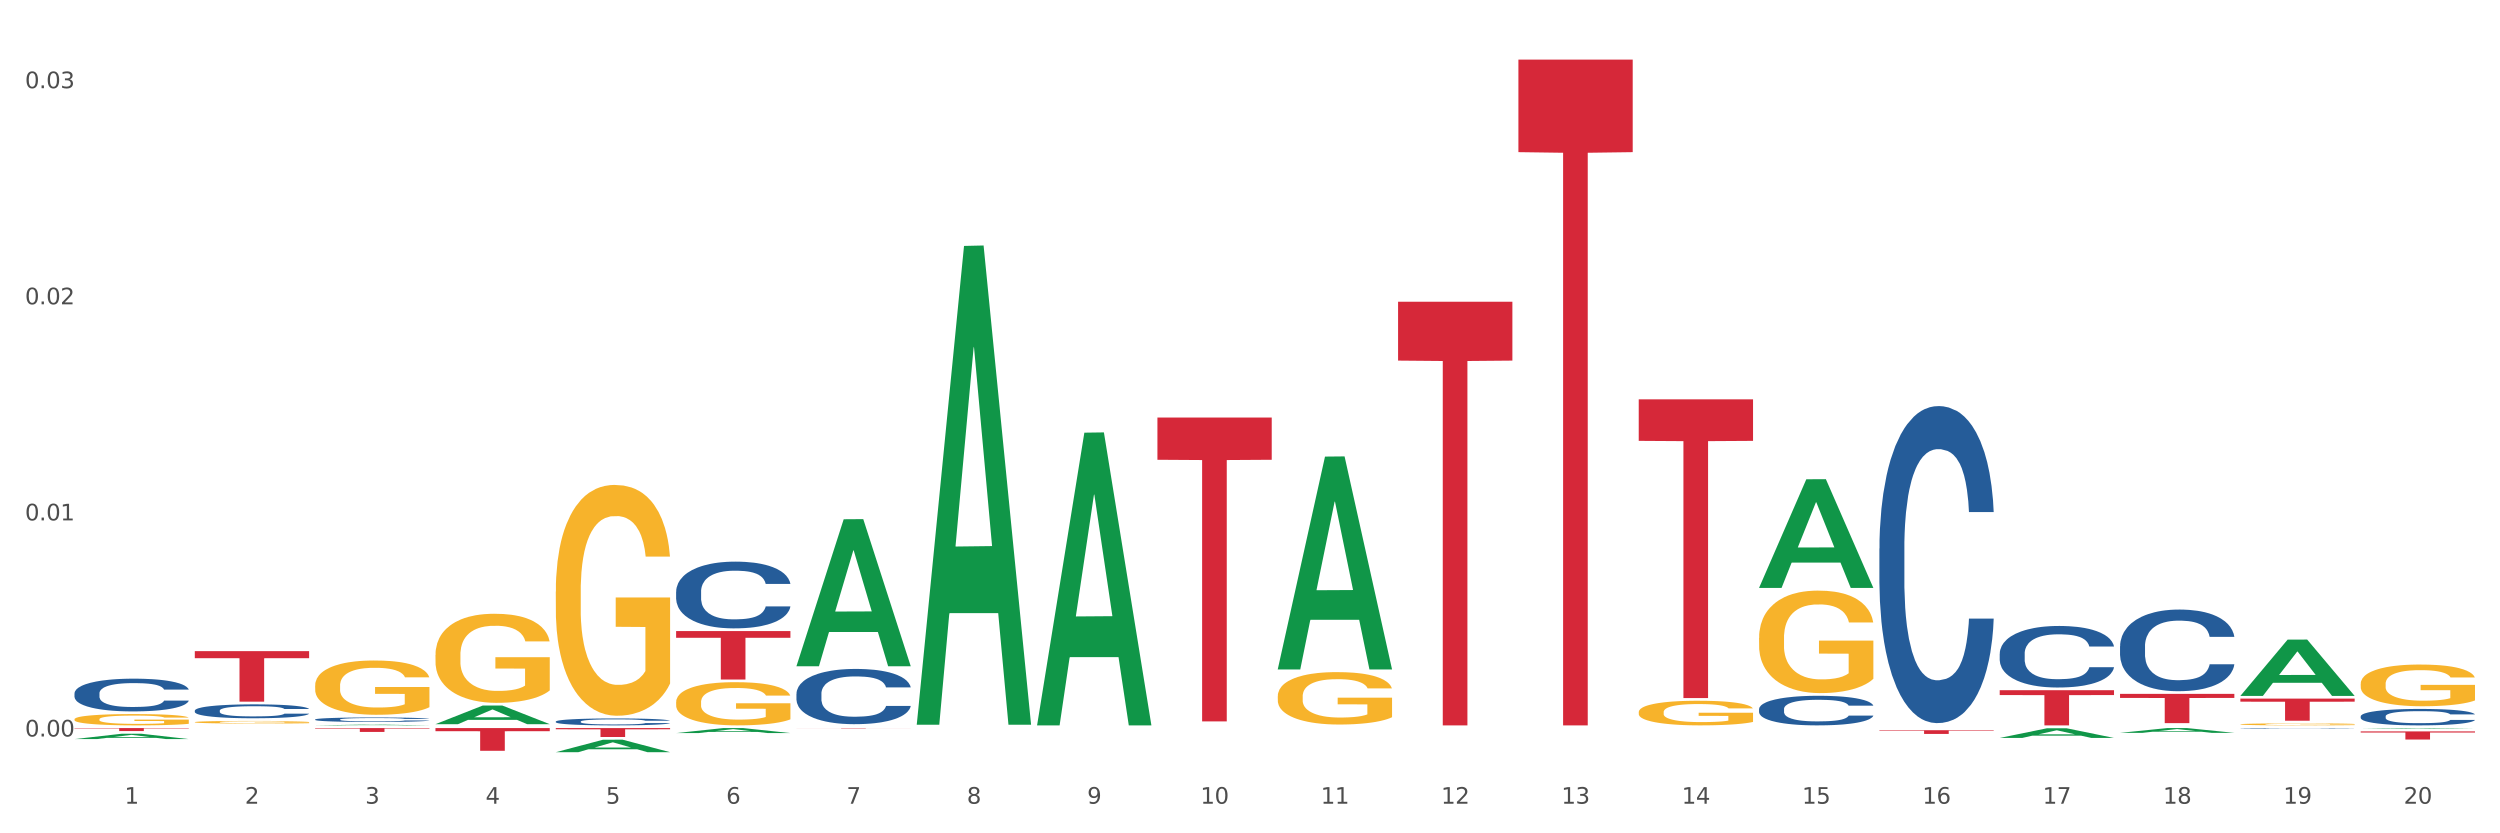 <?xml version="1.0" encoding="utf-8" standalone="no"?>
<!DOCTYPE svg PUBLIC "-//W3C//DTD SVG 1.1//EN"
  "http://www.w3.org/Graphics/SVG/1.1/DTD/svg11.dtd">
<svg xmlns:xlink="http://www.w3.org/1999/xlink" width="1080pt" height="360pt" viewBox="0 0 1080 360" xmlns="http://www.w3.org/2000/svg" version="1.1">
 <rect x="0" y="0" width="1080" height="360" fill="#333333" stroke="none"/>
 <defs>
  <style type="text/css">*{stroke-linejoin: round; stroke-linecap: butt}</style>
 </defs>
 <g id="figure_1">
  <g id="patch_1">
   <path d="M 0 360 
L 1080 360 
L 1080 0 
L 0 0 
z
" style="fill: #ffffff; stroke: #ffffff; stroke-linejoin: miter"/>
  </g>
  <g id="axes_1">
   <g id="matplotlib.axis_1">
    <g id="xtick_1">
     <g id="text_1">
      <!-- 1 -->
      <g style="fill: #4d4d4d" transform="translate(53.812 347.204) scale(0.096 -0.096)">
       <defs>
        <path id="DejaVuSans-31" d="M 794 531 
L 1825 531 
L 1825 4091 
L 703 3866 
L 703 4441 
L 1819 4666 
L 2450 4666 
L 2450 531 
L 3481 531 
L 3481 0 
L 794 0 
L 794 531 
z
" transform="scale(0.016)"/>
       </defs>
       <use xlink:href="#DejaVuSans-31"/>
      </g>
     </g>
    </g>
    <g id="xtick_2">
     <g id="text_2">
      <!-- 2 -->
      <g style="fill: #4d4d4d" transform="translate(105.793 347.204) scale(0.096 -0.096)">
       <defs>
        <path id="DejaVuSans-32" d="M 1228 531 
L 3431 531 
L 3431 0 
L 469 0 
L 469 531 
Q 828 903 1448 1529 
Q 2069 2156 2228 2338 
Q 2531 2678 2651 2914 
Q 2772 3150 2772 3378 
Q 2772 3750 2511 3984 
Q 2250 4219 1831 4219 
Q 1534 4219 1204 4116 
Q 875 4013 500 3803 
L 500 4441 
Q 881 4594 1212 4672 
Q 1544 4750 1819 4750 
Q 2544 4750 2975 4387 
Q 3406 4025 3406 3419 
Q 3406 3131 3298 2873 
Q 3191 2616 2906 2266 
Q 2828 2175 2409 1742 
Q 1991 1309 1228 531 
z
" transform="scale(0.016)"/>
       </defs>
       <use xlink:href="#DejaVuSans-32"/>
      </g>
     </g>
    </g>
    <g id="xtick_3">
     <g id="text_3">
      <!-- 3 -->
      <g style="fill: #4d4d4d" transform="translate(157.774 347.204) scale(0.096 -0.096)">
       <defs>
        <path id="DejaVuSans-33" d="M 2597 2516 
Q 3050 2419 3304 2112 
Q 3559 1806 3559 1356 
Q 3559 666 3084 287 
Q 2609 -91 1734 -91 
Q 1441 -91 1130 -33 
Q 819 25 488 141 
L 488 750 
Q 750 597 1062 519 
Q 1375 441 1716 441 
Q 2309 441 2620 675 
Q 2931 909 2931 1356 
Q 2931 1769 2642 2001 
Q 2353 2234 1838 2234 
L 1294 2234 
L 1294 2753 
L 1863 2753 
Q 2328 2753 2575 2939 
Q 2822 3125 2822 3475 
Q 2822 3834 2567 4026 
Q 2313 4219 1838 4219 
Q 1578 4219 1281 4162 
Q 984 4106 628 3988 
L 628 4550 
Q 988 4650 1302 4700 
Q 1616 4750 1894 4750 
Q 2613 4750 3031 4423 
Q 3450 4097 3450 3541 
Q 3450 3153 3228 2886 
Q 3006 2619 2597 2516 
z
" transform="scale(0.016)"/>
       </defs>
       <use xlink:href="#DejaVuSans-33"/>
      </g>
     </g>
    </g>
    <g id="xtick_4">
     <g id="text_4">
      <!-- 4 -->
      <g style="fill: #4d4d4d" transform="translate(209.756 347.204) scale(0.096 -0.096)">
       <defs>
        <path id="DejaVuSans-34" d="M 2419 4116 
L 825 1625 
L 2419 1625 
L 2419 4116 
z
M 2253 4666 
L 3047 4666 
L 3047 1625 
L 3713 1625 
L 3713 1100 
L 3047 1100 
L 3047 0 
L 2419 0 
L 2419 1100 
L 313 1100 
L 313 1709 
L 2253 4666 
z
" transform="scale(0.016)"/>
       </defs>
       <use xlink:href="#DejaVuSans-34"/>
      </g>
     </g>
    </g>
    <g id="xtick_5">
     <g id="text_5">
      <!-- 5 -->
      <g style="fill: #4d4d4d" transform="translate(261.737 347.204) scale(0.096 -0.096)">
       <defs>
        <path id="DejaVuSans-35" d="M 691 4666 
L 3169 4666 
L 3169 4134 
L 1269 4134 
L 1269 2991 
Q 1406 3038 1543 3061 
Q 1681 3084 1819 3084 
Q 2600 3084 3056 2656 
Q 3513 2228 3513 1497 
Q 3513 744 3044 326 
Q 2575 -91 1722 -91 
Q 1428 -91 1123 -41 
Q 819 9 494 109 
L 494 744 
Q 775 591 1075 516 
Q 1375 441 1709 441 
Q 2250 441 2565 725 
Q 2881 1009 2881 1497 
Q 2881 1984 2565 2268 
Q 2250 2553 1709 2553 
Q 1456 2553 1204 2497 
Q 953 2441 691 2322 
L 691 4666 
z
" transform="scale(0.016)"/>
       </defs>
       <use xlink:href="#DejaVuSans-35"/>
      </g>
     </g>
    </g>
    <g id="xtick_6">
     <g id="text_6">
      <!-- 6 -->
      <g style="fill: #4d4d4d" transform="translate(313.718 347.204) scale(0.096 -0.096)">
       <defs>
        <path id="DejaVuSans-36" d="M 2113 2584 
Q 1688 2584 1439 2293 
Q 1191 2003 1191 1497 
Q 1191 994 1439 701 
Q 1688 409 2113 409 
Q 2538 409 2786 701 
Q 3034 994 3034 1497 
Q 3034 2003 2786 2293 
Q 2538 2584 2113 2584 
z
M 3366 4563 
L 3366 3988 
Q 3128 4100 2886 4159 
Q 2644 4219 2406 4219 
Q 1781 4219 1451 3797 
Q 1122 3375 1075 2522 
Q 1259 2794 1537 2939 
Q 1816 3084 2150 3084 
Q 2853 3084 3261 2657 
Q 3669 2231 3669 1497 
Q 3669 778 3244 343 
Q 2819 -91 2113 -91 
Q 1303 -91 875 529 
Q 447 1150 447 2328 
Q 447 3434 972 4092 
Q 1497 4750 2381 4750 
Q 2619 4750 2861 4703 
Q 3103 4656 3366 4563 
z
" transform="scale(0.016)"/>
       </defs>
       <use xlink:href="#DejaVuSans-36"/>
      </g>
     </g>
    </g>
    <g id="xtick_7">
     <g id="text_7">
      <!-- 7 -->
      <g style="fill: #4d4d4d" transform="translate(365.699 347.204) scale(0.096 -0.096)">
       <defs>
        <path id="DejaVuSans-37" d="M 525 4666 
L 3525 4666 
L 3525 4397 
L 1831 0 
L 1172 0 
L 2766 4134 
L 525 4134 
L 525 4666 
z
" transform="scale(0.016)"/>
       </defs>
       <use xlink:href="#DejaVuSans-37"/>
      </g>
     </g>
    </g>
    <g id="xtick_8">
     <g id="text_8">
      <!-- 8 -->
      <g style="fill: #4d4d4d" transform="translate(417.68 347.204) scale(0.096 -0.096)">
       <defs>
        <path id="DejaVuSans-38" d="M 2034 2216 
Q 1584 2216 1326 1975 
Q 1069 1734 1069 1313 
Q 1069 891 1326 650 
Q 1584 409 2034 409 
Q 2484 409 2743 651 
Q 3003 894 3003 1313 
Q 3003 1734 2745 1975 
Q 2488 2216 2034 2216 
z
M 1403 2484 
Q 997 2584 770 2862 
Q 544 3141 544 3541 
Q 544 4100 942 4425 
Q 1341 4750 2034 4750 
Q 2731 4750 3128 4425 
Q 3525 4100 3525 3541 
Q 3525 3141 3298 2862 
Q 3072 2584 2669 2484 
Q 3125 2378 3379 2068 
Q 3634 1759 3634 1313 
Q 3634 634 3220 271 
Q 2806 -91 2034 -91 
Q 1263 -91 848 271 
Q 434 634 434 1313 
Q 434 1759 690 2068 
Q 947 2378 1403 2484 
z
M 1172 3481 
Q 1172 3119 1398 2916 
Q 1625 2713 2034 2713 
Q 2441 2713 2670 2916 
Q 2900 3119 2900 3481 
Q 2900 3844 2670 4047 
Q 2441 4250 2034 4250 
Q 1625 4250 1398 4047 
Q 1172 3844 1172 3481 
z
" transform="scale(0.016)"/>
       </defs>
       <use xlink:href="#DejaVuSans-38"/>
      </g>
     </g>
    </g>
    <g id="xtick_9">
     <g id="text_9">
      <!-- 9 -->
      <g style="fill: #4d4d4d" transform="translate(469.662 347.204) scale(0.096 -0.096)">
       <defs>
        <path id="DejaVuSans-39" d="M 703 97 
L 703 672 
Q 941 559 1184 500 
Q 1428 441 1663 441 
Q 2288 441 2617 861 
Q 2947 1281 2994 2138 
Q 2813 1869 2534 1725 
Q 2256 1581 1919 1581 
Q 1219 1581 811 2004 
Q 403 2428 403 3163 
Q 403 3881 828 4315 
Q 1253 4750 1959 4750 
Q 2769 4750 3195 4129 
Q 3622 3509 3622 2328 
Q 3622 1225 3098 567 
Q 2575 -91 1691 -91 
Q 1453 -91 1209 -44 
Q 966 3 703 97 
z
M 1959 2075 
Q 2384 2075 2632 2365 
Q 2881 2656 2881 3163 
Q 2881 3666 2632 3958 
Q 2384 4250 1959 4250 
Q 1534 4250 1286 3958 
Q 1038 3666 1038 3163 
Q 1038 2656 1286 2365 
Q 1534 2075 1959 2075 
z
" transform="scale(0.016)"/>
       </defs>
       <use xlink:href="#DejaVuSans-39"/>
      </g>
     </g>
    </g>
    <g id="xtick_10">
     <g id="text_10">
      <!-- 10 -->
      <g style="fill: #4d4d4d" transform="translate(518.589 347.204) scale(0.096 -0.096)">
       <defs>
        <path id="DejaVuSans-30" d="M 2034 4250 
Q 1547 4250 1301 3770 
Q 1056 3291 1056 2328 
Q 1056 1369 1301 889 
Q 1547 409 2034 409 
Q 2525 409 2770 889 
Q 3016 1369 3016 2328 
Q 3016 3291 2770 3770 
Q 2525 4250 2034 4250 
z
M 2034 4750 
Q 2819 4750 3233 4129 
Q 3647 3509 3647 2328 
Q 3647 1150 3233 529 
Q 2819 -91 2034 -91 
Q 1250 -91 836 529 
Q 422 1150 422 2328 
Q 422 3509 836 4129 
Q 1250 4750 2034 4750 
z
" transform="scale(0.016)"/>
       </defs>
       <use xlink:href="#DejaVuSans-31"/>
       <use xlink:href="#DejaVuSans-30" transform="translate(63.623 0)"/>
      </g>
     </g>
    </g>
    <g id="xtick_11">
     <g id="text_11">
      <!-- 11 -->
      <g style="fill: #4d4d4d" transform="translate(570.57 347.204) scale(0.096 -0.096)">
       <use xlink:href="#DejaVuSans-31"/>
       <use xlink:href="#DejaVuSans-31" transform="translate(63.623 0)"/>
      </g>
     </g>
    </g>
    <g id="xtick_12">
     <g id="text_12">
      <!-- 12 -->
      <g style="fill: #4d4d4d" transform="translate(622.551 347.204) scale(0.096 -0.096)">
       <use xlink:href="#DejaVuSans-31"/>
       <use xlink:href="#DejaVuSans-32" transform="translate(63.623 0)"/>
      </g>
     </g>
    </g>
    <g id="xtick_13">
     <g id="text_13">
      <!-- 13 -->
      <g style="fill: #4d4d4d" transform="translate(674.533 347.204) scale(0.096 -0.096)">
       <use xlink:href="#DejaVuSans-31"/>
       <use xlink:href="#DejaVuSans-33" transform="translate(63.623 0)"/>
      </g>
     </g>
    </g>
    <g id="xtick_14">
     <g id="text_14">
      <!-- 14 -->
      <g style="fill: #4d4d4d" transform="translate(726.514 347.204) scale(0.096 -0.096)">
       <use xlink:href="#DejaVuSans-31"/>
       <use xlink:href="#DejaVuSans-34" transform="translate(63.623 0)"/>
      </g>
     </g>
    </g>
    <g id="xtick_15">
     <g id="text_15">
      <!-- 15 -->
      <g style="fill: #4d4d4d" transform="translate(778.495 347.204) scale(0.096 -0.096)">
       <use xlink:href="#DejaVuSans-31"/>
       <use xlink:href="#DejaVuSans-35" transform="translate(63.623 0)"/>
      </g>
     </g>
    </g>
    <g id="xtick_16">
     <g id="text_16">
      <!-- 16 -->
      <g style="fill: #4d4d4d" transform="translate(830.476 347.204) scale(0.096 -0.096)">
       <use xlink:href="#DejaVuSans-31"/>
       <use xlink:href="#DejaVuSans-36" transform="translate(63.623 0)"/>
      </g>
     </g>
    </g>
    <g id="xtick_17">
     <g id="text_17">
      <!-- 17 -->
      <g style="fill: #4d4d4d" transform="translate(882.457 347.204) scale(0.096 -0.096)">
       <use xlink:href="#DejaVuSans-31"/>
       <use xlink:href="#DejaVuSans-37" transform="translate(63.623 0)"/>
      </g>
     </g>
    </g>
    <g id="xtick_18">
     <g id="text_18">
      <!-- 18 -->
      <g style="fill: #4d4d4d" transform="translate(934.439 347.204) scale(0.096 -0.096)">
       <use xlink:href="#DejaVuSans-31"/>
       <use xlink:href="#DejaVuSans-38" transform="translate(63.623 0)"/>
      </g>
     </g>
    </g>
    <g id="xtick_19">
     <g id="text_19">
      <!-- 19 -->
      <g style="fill: #4d4d4d" transform="translate(986.42 347.204) scale(0.096 -0.096)">
       <use xlink:href="#DejaVuSans-31"/>
       <use xlink:href="#DejaVuSans-39" transform="translate(63.623 0)"/>
      </g>
     </g>
    </g>
    <g id="xtick_20">
     <g id="text_20">
      <!-- 20 -->
      <g style="fill: #4d4d4d" transform="translate(1038.401 347.204) scale(0.096 -0.096)">
       <use xlink:href="#DejaVuSans-32"/>
       <use xlink:href="#DejaVuSans-30" transform="translate(63.623 0)"/>
      </g>
     </g>
    </g>
    <g id="xtick_21"/>
    <g id="xtick_22"/>
    <g id="xtick_23"/>
    <g id="xtick_24"/>
    <g id="xtick_25"/>
    <g id="xtick_26"/>
    <g id="xtick_27"/>
    <g id="xtick_28"/>
    <g id="xtick_29"/>
    <g id="xtick_30"/>
    <g id="xtick_31"/>
    <g id="xtick_32"/>
    <g id="xtick_33"/>
    <g id="xtick_34"/>
    <g id="xtick_35"/>
    <g id="xtick_36"/>
    <g id="xtick_37"/>
    <g id="xtick_38"/>
    <g id="xtick_39"/>
   </g>
   <g id="matplotlib.axis_2">
    <g id="ytick_1">
     <g id="text_21">
      <!-- 0.00 -->
      <g style="fill: #4d4d4d" transform="translate(10.8 318.166) scale(0.096 -0.096)">
       <defs>
        <path id="DejaVuSans-2e" d="M 684 794 
L 1344 794 
L 1344 0 
L 684 0 
L 684 794 
z
" transform="scale(0.016)"/>
       </defs>
       <use xlink:href="#DejaVuSans-30"/>
       <use xlink:href="#DejaVuSans-2e" transform="translate(63.623 0)"/>
       <use xlink:href="#DejaVuSans-30" transform="translate(95.41 0)"/>
       <use xlink:href="#DejaVuSans-30" transform="translate(159.033 0)"/>
      </g>
     </g>
    </g>
    <g id="ytick_2">
     <g id="text_22">
      <!-- 0.01 -->
      <g style="fill: #4d4d4d" transform="translate(10.8 224.813) scale(0.096 -0.096)">
       <use xlink:href="#DejaVuSans-30"/>
       <use xlink:href="#DejaVuSans-2e" transform="translate(63.623 0)"/>
       <use xlink:href="#DejaVuSans-30" transform="translate(95.41 0)"/>
       <use xlink:href="#DejaVuSans-31" transform="translate(159.033 0)"/>
      </g>
     </g>
    </g>
    <g id="ytick_3">
     <g id="text_23">
      <!-- 0.02 -->
      <g style="fill: #4d4d4d" transform="translate(10.8 131.46) scale(0.096 -0.096)">
       <use xlink:href="#DejaVuSans-30"/>
       <use xlink:href="#DejaVuSans-2e" transform="translate(63.623 0)"/>
       <use xlink:href="#DejaVuSans-30" transform="translate(95.41 0)"/>
       <use xlink:href="#DejaVuSans-32" transform="translate(159.033 0)"/>
      </g>
     </g>
    </g>
    <g id="ytick_4">
     <g id="text_24">
      <!-- 0.03 -->
      <g style="fill: #4d4d4d" transform="translate(10.8 38.107) scale(0.096 -0.096)">
       <use xlink:href="#DejaVuSans-30"/>
       <use xlink:href="#DejaVuSans-2e" transform="translate(63.623 0)"/>
       <use xlink:href="#DejaVuSans-30" transform="translate(95.41 0)"/>
       <use xlink:href="#DejaVuSans-33" transform="translate(159.033 0)"/>
      </g>
     </g>
    </g>
    <g id="ytick_5"/>
    <g id="ytick_6"/>
    <g id="ytick_7"/>
   </g>
   <g id="PolyCollection_1">
    <path d="M 707.931 307.64 
L 707.989 307.63 
L 707.989 307.28 
L 708.106 306.979 
L 708.689 306.25 
L 709.563 305.648 
L 710.204 305.327 
L 710.846 305.064 
L 711.604 304.802 
L 712.537 304.53 
L 714.227 304.132 
L 715.277 303.927 
L 716.559 303.714 
L 718.891 303.403 
L 720.582 303.228 
L 722.331 303.082 
L 725.188 302.907 
L 727.054 302.829 
L 729.036 302.771 
L 731.427 302.732 
L 733.234 302.722 
L 737.198 302.752 
L 740.58 302.839 
L 742.212 302.907 
L 744.311 303.024 
L 745.419 303.101 
L 747.226 303.257 
L 749.092 303.461 
L 750.375 303.636 
L 752.299 303.966 
L 753.756 304.297 
L 755.097 304.705 
L 755.797 304.987 
L 756.322 305.249 
L 756.788 305.55 
L 757.254 306.027 
L 746.76 306.027 
L 746.352 305.686 
L 745.711 305.366 
L 744.778 305.055 
L 743.962 304.86 
L 742.562 304.617 
L 741.28 304.462 
L 739.939 304.345 
L 738.306 304.248 
L 737.024 304.2 
L 735.216 304.161 
L 731.66 304.17 
L 729.269 304.248 
L 727.637 304.345 
L 726.587 304.433 
L 725.655 304.53 
L 724.605 304.666 
L 723.381 304.87 
L 722.506 305.055 
L 721.632 305.288 
L 720.932 305.521 
L 720.291 305.793 
L 719.766 306.085 
L 719.358 306.386 
L 719.008 306.755 
L 718.717 307.368 
L 718.717 308.699 
L 718.833 309 
L 719.125 309.399 
L 719.475 309.7 
L 720.058 310.06 
L 720.582 310.303 
L 721.573 310.652 
L 722.681 310.944 
L 723.556 311.129 
L 724.43 311.284 
L 725.946 311.498 
L 727.637 311.673 
L 729.094 311.78 
L 731.077 311.877 
L 732.418 311.916 
L 733.584 311.935 
L 736.441 311.935 
L 738.481 311.906 
L 740.755 311.838 
L 742.504 311.751 
L 743.962 311.644 
L 745.594 311.469 
L 746.643 311.304 
L 746.643 309.272 
L 733.817 309.263 
L 733.817 307.912 
L 757.313 307.912 
L 757.313 311.877 
L 756.322 312.081 
L 755.214 312.266 
L 754.048 312.431 
L 752.299 312.635 
L 750.2 312.829 
L 748.334 312.965 
L 746.352 313.082 
L 744.02 313.189 
L 740.988 313.286 
L 739.122 313.325 
L 736.79 313.354 
L 734.05 313.364 
L 731.66 313.344 
L 729.328 313.296 
L 726.879 313.208 
L 724.489 313.082 
L 722.681 312.956 
L 720.874 312.8 
L 718.95 312.596 
L 717.434 312.402 
L 716.268 312.227 
L 714.985 312.003 
L 713.586 311.712 
L 712.537 311.449 
L 711.604 311.177 
L 710.613 310.827 
L 709.913 310.526 
L 709.213 310.147 
L 708.805 309.865 
L 708.339 309.428 
L 707.989 308.816 
L 707.931 307.64 
z
" clip-path="url(#pec562d2a4b)" style="fill: #f7b32b"/>
    <path d="M 551.987 300.819 
L 552.045 300.799 
L 552.045 300.054 
L 552.162 299.413 
L 552.745 297.862 
L 553.619 296.58 
L 554.261 295.897 
L 554.902 295.339 
L 555.66 294.781 
L 556.593 294.201 
L 558.284 293.354 
L 559.333 292.919 
L 560.616 292.464 
L 562.948 291.802 
L 564.639 291.43 
L 566.388 291.12 
L 569.245 290.748 
L 571.11 290.582 
L 573.093 290.458 
L 575.483 290.375 
L 577.29 290.355 
L 581.255 290.417 
L 584.636 290.603 
L 586.269 290.748 
L 588.368 290.996 
L 589.475 291.161 
L 591.283 291.492 
L 593.149 291.927 
L 594.431 292.299 
L 596.355 293.002 
L 597.813 293.705 
L 599.154 294.574 
L 599.853 295.173 
L 600.378 295.732 
L 600.844 296.373 
L 601.311 297.386 
L 590.816 297.386 
L 590.408 296.662 
L 589.767 295.98 
L 588.834 295.318 
L 588.018 294.905 
L 586.619 294.388 
L 585.336 294.057 
L 583.995 293.809 
L 582.363 293.602 
L 581.08 293.498 
L 579.273 293.416 
L 575.716 293.436 
L 573.326 293.602 
L 571.693 293.809 
L 570.644 293.995 
L 569.711 294.201 
L 568.662 294.491 
L 567.437 294.925 
L 566.563 295.318 
L 565.688 295.815 
L 564.988 296.311 
L 564.347 296.89 
L 563.822 297.51 
L 563.414 298.152 
L 563.064 298.937 
L 562.773 300.24 
L 562.773 303.074 
L 562.89 303.715 
L 563.181 304.563 
L 563.531 305.204 
L 564.114 305.969 
L 564.639 306.486 
L 565.63 307.23 
L 566.738 307.851 
L 567.612 308.244 
L 568.487 308.575 
L 570.002 309.03 
L 571.693 309.402 
L 573.151 309.629 
L 575.133 309.836 
L 576.474 309.919 
L 577.64 309.96 
L 580.497 309.96 
L 582.537 309.898 
L 584.811 309.754 
L 586.56 309.567 
L 588.018 309.34 
L 589.65 308.968 
L 590.7 308.616 
L 590.7 304.294 
L 577.873 304.273 
L 577.873 301.398 
L 601.369 301.398 
L 601.369 309.836 
L 600.378 310.271 
L 599.27 310.664 
L 598.104 311.015 
L 596.355 311.449 
L 594.256 311.863 
L 592.391 312.153 
L 590.408 312.401 
L 588.076 312.628 
L 585.044 312.835 
L 583.179 312.918 
L 580.847 312.98 
L 578.107 313 
L 575.716 312.959 
L 573.384 312.856 
L 570.935 312.67 
L 568.545 312.401 
L 566.738 312.132 
L 564.93 311.801 
L 563.006 311.367 
L 561.49 310.953 
L 560.324 310.581 
L 559.042 310.105 
L 557.642 309.485 
L 556.593 308.926 
L 555.66 308.347 
L 554.669 307.603 
L 553.969 306.962 
L 553.27 306.155 
L 552.862 305.555 
L 552.395 304.625 
L 552.045 303.322 
L 551.987 300.819 
z
" clip-path="url(#pec562d2a4b)" style="fill: #f7b32b"/>
    <path d="M 967.837 312.9 
L 967.895 312.9 
L 967.895 312.871 
L 968.012 312.847 
L 968.595 312.788 
L 969.469 312.739 
L 970.11 312.713 
L 970.752 312.692 
L 971.51 312.671 
L 972.443 312.649 
L 974.133 312.616 
L 975.183 312.6 
L 976.465 312.582 
L 978.798 312.557 
L 980.488 312.543 
L 982.237 312.531 
L 985.094 312.517 
L 986.96 312.511 
L 988.942 312.506 
L 991.333 312.503 
L 993.14 312.502 
L 997.104 312.505 
L 1000.486 312.512 
L 1002.118 312.517 
L 1004.217 312.527 
L 1005.325 312.533 
L 1007.132 312.545 
L 1008.998 312.562 
L 1010.281 312.576 
L 1012.205 312.603 
L 1013.662 312.63 
L 1015.003 312.663 
L 1015.703 312.686 
L 1016.228 312.707 
L 1016.694 312.731 
L 1017.16 312.77 
L 1006.666 312.77 
L 1006.258 312.742 
L 1005.617 312.716 
L 1004.684 312.691 
L 1003.868 312.675 
L 1002.468 312.656 
L 1001.186 312.643 
L 999.845 312.634 
L 998.212 312.626 
L 996.93 312.622 
L 995.122 312.619 
L 991.566 312.619 
L 989.175 312.626 
L 987.543 312.634 
L 986.493 312.641 
L 985.561 312.649 
L 984.511 312.66 
L 983.287 312.676 
L 982.412 312.691 
L 981.538 312.71 
L 980.838 312.729 
L 980.197 312.751 
L 979.672 312.774 
L 979.264 312.799 
L 978.914 312.829 
L 978.623 312.878 
L 978.623 312.986 
L 978.739 313.011 
L 979.031 313.043 
L 979.381 313.067 
L 979.964 313.096 
L 980.488 313.116 
L 981.479 313.144 
L 982.587 313.168 
L 983.462 313.183 
L 984.336 313.195 
L 985.852 313.213 
L 987.543 313.227 
L 989 313.236 
L 990.983 313.243 
L 992.324 313.247 
L 993.49 313.248 
L 996.347 313.248 
L 998.387 313.246 
L 1000.661 313.24 
L 1002.41 313.233 
L 1003.868 313.225 
L 1005.5 313.21 
L 1006.549 313.197 
L 1006.549 313.033 
L 993.723 313.032 
L 993.723 312.922 
L 1017.219 312.922 
L 1017.219 313.243 
L 1016.228 313.26 
L 1015.12 313.275 
L 1013.954 313.288 
L 1012.205 313.305 
L 1010.106 313.321 
L 1008.24 313.332 
L 1006.258 313.341 
L 1003.926 313.35 
L 1000.894 313.358 
L 999.028 313.361 
L 996.696 313.363 
L 993.956 313.364 
L 991.566 313.362 
L 989.234 313.358 
L 986.785 313.351 
L 984.395 313.341 
L 982.587 313.331 
L 980.78 313.318 
L 978.856 313.302 
L 977.34 313.286 
L 976.174 313.272 
L 974.891 313.254 
L 973.492 313.23 
L 972.443 313.209 
L 971.51 313.187 
L 970.519 313.158 
L 969.819 313.134 
L 969.119 313.103 
L 968.711 313.081 
L 968.245 313.045 
L 967.895 312.996 
L 967.837 312.9 
z
" clip-path="url(#pec562d2a4b)" style="fill: #f7b32b"/>
    <path d="M 759.912 275.605 
L 759.97 275.564 
L 759.97 274.109 
L 760.087 272.855 
L 760.67 269.822 
L 761.544 267.315 
L 762.186 265.981 
L 762.827 264.889 
L 763.585 263.797 
L 764.518 262.665 
L 766.209 261.007 
L 767.258 260.157 
L 768.541 259.268 
L 770.873 257.974 
L 772.563 257.246 
L 774.313 256.639 
L 777.169 255.911 
L 779.035 255.588 
L 781.017 255.345 
L 783.408 255.183 
L 785.215 255.143 
L 789.18 255.264 
L 792.561 255.628 
L 794.194 255.911 
L 796.293 256.397 
L 797.4 256.72 
L 799.208 257.367 
L 801.073 258.216 
L 802.356 258.944 
L 804.28 260.319 
L 805.738 261.694 
L 807.078 263.392 
L 807.778 264.565 
L 808.303 265.657 
L 808.769 266.911 
L 809.236 268.892 
L 798.741 268.892 
L 798.333 267.477 
L 797.692 266.142 
L 796.759 264.848 
L 795.943 264.039 
L 794.543 263.028 
L 793.261 262.381 
L 791.92 261.896 
L 790.287 261.492 
L 789.005 261.29 
L 787.197 261.128 
L 783.641 261.168 
L 781.251 261.492 
L 779.618 261.896 
L 778.569 262.26 
L 777.636 262.665 
L 776.586 263.231 
L 775.362 264.08 
L 774.487 264.848 
L 773.613 265.819 
L 772.913 266.789 
L 772.272 267.922 
L 771.747 269.135 
L 771.339 270.388 
L 770.989 271.925 
L 770.698 274.473 
L 770.698 280.013 
L 770.814 281.266 
L 771.106 282.924 
L 771.456 284.178 
L 772.039 285.674 
L 772.563 286.685 
L 773.555 288.141 
L 774.662 289.354 
L 775.537 290.122 
L 776.411 290.769 
L 777.927 291.659 
L 779.618 292.387 
L 781.076 292.832 
L 783.058 293.236 
L 784.399 293.398 
L 785.565 293.479 
L 788.422 293.479 
L 790.462 293.358 
L 792.736 293.074 
L 794.485 292.71 
L 795.943 292.266 
L 797.575 291.538 
L 798.625 290.85 
L 798.625 282.399 
L 785.798 282.358 
L 785.798 276.737 
L 809.294 276.737 
L 809.294 293.236 
L 808.303 294.085 
L 807.195 294.854 
L 806.029 295.541 
L 804.28 296.39 
L 802.181 297.199 
L 800.315 297.765 
L 798.333 298.251 
L 796.001 298.695 
L 792.969 299.1 
L 791.104 299.262 
L 788.772 299.383 
L 786.031 299.423 
L 783.641 299.342 
L 781.309 299.14 
L 778.86 298.776 
L 776.47 298.251 
L 774.662 297.725 
L 772.855 297.078 
L 770.931 296.229 
L 769.415 295.42 
L 768.249 294.692 
L 766.966 293.762 
L 765.567 292.549 
L 764.518 291.457 
L 763.585 290.325 
L 762.594 288.869 
L 761.894 287.615 
L 761.194 286.038 
L 760.786 284.865 
L 760.32 283.046 
L 759.97 280.498 
L 759.912 275.605 
z
" clip-path="url(#pec562d2a4b)" style="fill: #f7b32b"/>
    <path d="M 1019.818 295.409 
L 1019.876 295.392 
L 1019.876 294.8 
L 1019.993 294.29 
L 1020.576 293.055 
L 1021.45 292.035 
L 1022.092 291.492 
L 1022.733 291.048 
L 1023.491 290.603 
L 1024.424 290.142 
L 1026.115 289.468 
L 1027.164 289.122 
L 1028.447 288.76 
L 1030.779 288.233 
L 1032.469 287.937 
L 1034.219 287.69 
L 1037.075 287.394 
L 1038.941 287.262 
L 1040.923 287.164 
L 1043.314 287.098 
L 1045.121 287.081 
L 1049.086 287.131 
L 1052.467 287.279 
L 1054.1 287.394 
L 1056.199 287.591 
L 1057.306 287.723 
L 1059.114 287.986 
L 1060.979 288.332 
L 1062.262 288.628 
L 1064.186 289.188 
L 1065.644 289.747 
L 1066.985 290.439 
L 1067.684 290.916 
L 1068.209 291.36 
L 1068.675 291.87 
L 1069.142 292.677 
L 1058.647 292.677 
L 1058.239 292.101 
L 1057.598 291.558 
L 1056.665 291.031 
L 1055.849 290.702 
L 1054.449 290.29 
L 1053.167 290.027 
L 1051.826 289.83 
L 1050.193 289.665 
L 1048.911 289.583 
L 1047.103 289.517 
L 1043.547 289.533 
L 1041.157 289.665 
L 1039.524 289.83 
L 1038.475 289.978 
L 1037.542 290.142 
L 1036.492 290.373 
L 1035.268 290.718 
L 1034.393 291.031 
L 1033.519 291.426 
L 1032.819 291.821 
L 1032.178 292.282 
L 1031.653 292.776 
L 1031.245 293.286 
L 1030.895 293.911 
L 1030.604 294.948 
L 1030.604 297.203 
L 1030.72 297.713 
L 1031.012 298.388 
L 1031.362 298.898 
L 1031.945 299.507 
L 1032.469 299.918 
L 1033.461 300.511 
L 1034.568 301.004 
L 1035.443 301.317 
L 1036.317 301.58 
L 1037.833 301.942 
L 1039.524 302.239 
L 1040.982 302.42 
L 1042.964 302.584 
L 1044.305 302.65 
L 1045.471 302.683 
L 1048.328 302.683 
L 1050.368 302.634 
L 1052.642 302.518 
L 1054.391 302.37 
L 1055.849 302.189 
L 1057.481 301.893 
L 1058.531 301.613 
L 1058.531 298.174 
L 1045.704 298.157 
L 1045.704 295.87 
L 1069.2 295.87 
L 1069.2 302.584 
L 1068.209 302.93 
L 1067.101 303.242 
L 1065.935 303.522 
L 1064.186 303.868 
L 1062.087 304.197 
L 1060.221 304.427 
L 1058.239 304.625 
L 1055.907 304.806 
L 1052.875 304.971 
L 1051.01 305.036 
L 1048.678 305.086 
L 1045.937 305.102 
L 1043.547 305.069 
L 1041.215 304.987 
L 1038.766 304.839 
L 1036.376 304.625 
L 1034.568 304.411 
L 1032.761 304.148 
L 1030.837 303.802 
L 1029.321 303.473 
L 1028.155 303.177 
L 1026.872 302.798 
L 1025.473 302.304 
L 1024.424 301.86 
L 1023.491 301.399 
L 1022.5 300.807 
L 1021.8 300.297 
L 1021.101 299.655 
L 1020.692 299.177 
L 1020.226 298.437 
L 1019.876 297.4 
L 1019.818 295.409 
z
" clip-path="url(#pec562d2a4b)" style="fill: #f7b32b"/>
    <path d="M 396.043 312.691 
L 396.094 312.497 
L 416.458 106.241 
L 424.909 106.047 
L 445.426 313.08 
L 435.651 313.08 
L 431.222 264.87 
L 410.196 264.87 
L 410.044 265.647 
L 405.767 313.08 
L 396.043 313.08 
L 396.043 312.691 
L 412.844 236.099 
L 428.575 235.904 
L 420.785 150.175 
L 420.684 149.786 
L 420.582 150.369 
L 412.793 235.904 
L 412.844 236.099 
L 396.043 312.691 
z
" clip-path="url(#pec562d2a4b)" style="fill: #109648"/>
    <path d="M 344.062 287.703 
L 344.113 287.644 
L 364.477 224.316 
L 372.928 224.257 
L 393.444 287.823 
L 383.67 287.823 
L 379.241 273.02 
L 358.215 273.02 
L 358.062 273.259 
L 353.786 287.823 
L 344.062 287.823 
L 344.062 287.703 
L 360.862 264.187 
L 376.593 264.127 
L 368.804 237.805 
L 368.702 237.686 
L 368.601 237.865 
L 360.811 264.127 
L 360.862 264.187 
L 344.062 287.703 
z
" clip-path="url(#pec562d2a4b)" style="fill: #109648"/>
    <path d="M 292.081 316.684 
L 292.132 316.682 
L 312.496 314.521 
L 320.947 314.519 
L 341.463 316.688 
L 331.689 316.688 
L 327.259 316.183 
L 306.234 316.183 
L 306.081 316.191 
L 301.805 316.688 
L 292.081 316.688 
L 292.081 316.684 
L 308.881 315.882 
L 324.612 315.88 
L 316.823 314.981 
L 316.721 314.977 
L 316.619 314.983 
L 308.83 315.88 
L 308.881 315.882 
L 292.081 316.684 
z
" clip-path="url(#pec562d2a4b)" style="fill: #109648"/>
    <path d="M 551.987 289.027 
L 552.038 288.941 
L 572.402 197.248 
L 580.853 197.162 
L 601.369 289.2 
L 591.595 289.2 
L 587.165 267.767 
L 566.14 267.767 
L 565.987 268.113 
L 561.711 289.2 
L 551.987 289.2 
L 551.987 289.027 
L 568.787 254.977 
L 584.518 254.891 
L 576.729 216.779 
L 576.627 216.606 
L 576.525 216.866 
L 568.736 254.891 
L 568.787 254.977 
L 551.987 289.027 
z
" clip-path="url(#pec562d2a4b)" style="fill: #109648"/>
    <path d="M 32.175 310.737 
L 32.233 310.733 
L 32.233 310.572 
L 32.35 310.434 
L 32.933 310.1 
L 33.807 309.823 
L 34.449 309.676 
L 35.09 309.556 
L 35.848 309.435 
L 36.781 309.311 
L 38.472 309.128 
L 39.521 309.034 
L 40.804 308.936 
L 43.136 308.793 
L 44.827 308.713 
L 46.576 308.646 
L 49.433 308.566 
L 51.298 308.53 
L 53.28 308.503 
L 55.671 308.486 
L 57.478 308.481 
L 61.443 308.495 
L 64.824 308.535 
L 66.457 308.566 
L 68.556 308.619 
L 69.663 308.655 
L 71.471 308.726 
L 73.337 308.82 
L 74.619 308.9 
L 76.543 309.052 
L 78.001 309.204 
L 79.342 309.391 
L 80.041 309.52 
L 80.566 309.641 
L 81.032 309.779 
L 81.499 309.997 
L 71.004 309.997 
L 70.596 309.841 
L 69.955 309.694 
L 69.022 309.551 
L 68.206 309.462 
L 66.807 309.351 
L 65.524 309.279 
L 64.183 309.226 
L 62.551 309.181 
L 61.268 309.159 
L 59.461 309.141 
L 55.904 309.146 
L 53.514 309.181 
L 51.881 309.226 
L 50.832 309.266 
L 49.899 309.311 
L 48.849 309.373 
L 47.625 309.467 
L 46.751 309.551 
L 45.876 309.658 
L 45.176 309.765 
L 44.535 309.89 
L 44.01 310.024 
L 43.602 310.162 
L 43.252 310.332 
L 42.961 310.613 
L 42.961 311.224 
L 43.078 311.362 
L 43.369 311.545 
L 43.719 311.683 
L 44.302 311.848 
L 44.827 311.959 
L 45.818 312.12 
L 46.926 312.254 
L 47.8 312.338 
L 48.675 312.41 
L 50.19 312.508 
L 51.881 312.588 
L 53.339 312.637 
L 55.321 312.682 
L 56.662 312.699 
L 57.828 312.708 
L 60.685 312.708 
L 62.725 312.695 
L 64.999 312.664 
L 66.748 312.624 
L 68.206 312.575 
L 69.838 312.494 
L 70.888 312.419 
L 70.888 311.487 
L 58.061 311.482 
L 58.061 310.862 
L 81.557 310.862 
L 81.557 312.682 
L 80.566 312.775 
L 79.458 312.86 
L 78.292 312.936 
L 76.543 313.029 
L 74.444 313.119 
L 72.579 313.181 
L 70.596 313.235 
L 68.264 313.284 
L 65.232 313.328 
L 63.367 313.346 
L 61.035 313.359 
L 58.294 313.364 
L 55.904 313.355 
L 53.572 313.333 
L 51.123 313.293 
L 48.733 313.235 
L 46.926 313.177 
L 45.118 313.105 
L 43.194 313.012 
L 41.678 312.922 
L 40.512 312.842 
L 39.23 312.74 
L 37.83 312.606 
L 36.781 312.485 
L 35.848 312.361 
L 34.857 312.2 
L 34.157 312.062 
L 33.458 311.888 
L 33.05 311.759 
L 32.583 311.558 
L 32.233 311.277 
L 32.175 310.737 
z
" clip-path="url(#pec562d2a4b)" style="fill: #f7b32b"/>
    <path d="M 136.137 296.171 
L 136.196 296.15 
L 136.196 295.379 
L 136.312 294.715 
L 136.895 293.109 
L 137.77 291.781 
L 138.411 291.074 
L 139.053 290.496 
L 139.81 289.918 
L 140.743 289.318 
L 142.434 288.44 
L 143.484 287.99 
L 144.766 287.519 
L 147.098 286.834 
L 148.789 286.448 
L 150.538 286.127 
L 153.395 285.741 
L 155.261 285.57 
L 157.243 285.441 
L 159.633 285.356 
L 161.441 285.334 
L 165.405 285.399 
L 168.787 285.591 
L 170.419 285.741 
L 172.518 285.998 
L 173.626 286.17 
L 175.433 286.512 
L 177.299 286.962 
L 178.582 287.348 
L 180.506 288.076 
L 181.963 288.804 
L 183.304 289.703 
L 184.004 290.324 
L 184.528 290.903 
L 184.995 291.567 
L 185.461 292.616 
L 174.967 292.616 
L 174.559 291.866 
L 173.917 291.16 
L 172.985 290.474 
L 172.168 290.046 
L 170.769 289.511 
L 169.486 289.168 
L 168.145 288.911 
L 166.513 288.697 
L 165.23 288.59 
L 163.423 288.504 
L 159.866 288.525 
L 157.476 288.697 
L 155.844 288.911 
L 154.794 289.104 
L 153.861 289.318 
L 152.812 289.618 
L 151.588 290.067 
L 150.713 290.474 
L 149.838 290.988 
L 149.139 291.502 
L 148.498 292.102 
L 147.973 292.745 
L 147.565 293.408 
L 147.215 294.222 
L 146.923 295.572 
L 146.923 298.506 
L 147.04 299.17 
L 147.331 300.048 
L 147.681 300.712 
L 148.264 301.504 
L 148.789 302.039 
L 149.78 302.81 
L 150.888 303.453 
L 151.762 303.86 
L 152.637 304.202 
L 154.153 304.674 
L 155.844 305.059 
L 157.301 305.295 
L 159.283 305.509 
L 160.624 305.595 
L 161.79 305.637 
L 164.647 305.637 
L 166.688 305.573 
L 168.962 305.423 
L 170.711 305.23 
L 172.168 304.995 
L 173.801 304.609 
L 174.85 304.245 
L 174.85 299.769 
L 162.024 299.748 
L 162.024 296.771 
L 185.52 296.771 
L 185.52 305.509 
L 184.528 305.959 
L 183.421 306.366 
L 182.255 306.73 
L 180.506 307.179 
L 178.407 307.608 
L 176.541 307.908 
L 174.559 308.165 
L 172.227 308.4 
L 169.195 308.614 
L 167.329 308.7 
L 164.997 308.764 
L 162.257 308.786 
L 159.866 308.743 
L 157.534 308.636 
L 155.086 308.443 
L 152.695 308.165 
L 150.888 307.886 
L 149.081 307.543 
L 147.157 307.094 
L 145.641 306.665 
L 144.475 306.28 
L 143.192 305.787 
L 141.793 305.145 
L 140.743 304.567 
L 139.81 303.967 
L 138.819 303.196 
L 138.12 302.532 
L 137.42 301.697 
L 137.012 301.076 
L 136.546 300.112 
L 136.196 298.763 
L 136.137 296.171 
z
" clip-path="url(#pec562d2a4b)" style="fill: #f7b32b"/>
    <path d="M 84.156 311.969 
L 84.215 311.968 
L 84.215 311.93 
L 84.331 311.898 
L 84.914 311.82 
L 85.789 311.756 
L 86.43 311.722 
L 87.071 311.694 
L 87.829 311.666 
L 88.762 311.637 
L 90.453 311.594 
L 91.502 311.572 
L 92.785 311.55 
L 95.117 311.516 
L 96.808 311.498 
L 98.557 311.482 
L 101.414 311.463 
L 103.279 311.455 
L 105.262 311.449 
L 107.652 311.445 
L 109.459 311.444 
L 113.424 311.447 
L 116.806 311.456 
L 118.438 311.463 
L 120.537 311.476 
L 121.645 311.484 
L 123.452 311.501 
L 125.318 311.523 
L 126.6 311.541 
L 128.524 311.576 
L 129.982 311.612 
L 131.323 311.655 
L 132.022 311.685 
L 132.547 311.713 
L 133.014 311.746 
L 133.48 311.796 
L 122.986 311.796 
L 122.577 311.76 
L 121.936 311.726 
L 121.003 311.693 
L 120.187 311.672 
L 118.788 311.646 
L 117.505 311.629 
L 116.164 311.617 
L 114.532 311.607 
L 113.249 311.601 
L 111.442 311.597 
L 107.885 311.598 
L 105.495 311.607 
L 103.862 311.617 
L 102.813 311.626 
L 101.88 311.637 
L 100.831 311.651 
L 99.606 311.673 
L 98.732 311.693 
L 97.857 311.718 
L 97.158 311.743 
L 96.516 311.772 
L 95.992 311.803 
L 95.583 311.835 
L 95.234 311.874 
L 94.942 311.94 
L 94.942 312.082 
L 95.059 312.114 
L 95.35 312.157 
L 95.7 312.189 
L 96.283 312.227 
L 96.808 312.253 
L 97.799 312.29 
L 98.907 312.322 
L 99.781 312.341 
L 100.656 312.358 
L 102.172 312.381 
L 103.862 312.399 
L 105.32 312.411 
L 107.302 312.421 
L 108.643 312.425 
L 109.809 312.427 
L 112.666 312.427 
L 114.707 312.424 
L 116.98 312.417 
L 118.73 312.408 
L 120.187 312.396 
L 121.82 312.378 
L 122.869 312.36 
L 122.869 312.143 
L 110.042 312.142 
L 110.042 311.998 
L 133.538 311.998 
L 133.538 312.421 
L 132.547 312.443 
L 131.439 312.463 
L 130.273 312.48 
L 128.524 312.502 
L 126.425 312.523 
L 124.56 312.537 
L 122.577 312.55 
L 120.245 312.561 
L 117.214 312.572 
L 115.348 312.576 
L 113.016 312.579 
L 110.276 312.58 
L 107.885 312.578 
L 105.553 312.573 
L 103.104 312.563 
L 100.714 312.55 
L 98.907 312.536 
L 97.099 312.52 
L 95.175 312.498 
L 93.659 312.477 
L 92.493 312.459 
L 91.211 312.435 
L 89.812 312.404 
L 88.762 312.376 
L 87.829 312.346 
L 86.838 312.309 
L 86.138 312.277 
L 85.439 312.236 
L 85.031 312.206 
L 84.564 312.16 
L 84.215 312.094 
L 84.156 311.969 
z
" clip-path="url(#pec562d2a4b)" style="fill: #f7b32b"/>
    <path d="M 292.081 303.325 
L 292.139 303.308 
L 292.139 302.695 
L 292.256 302.166 
L 292.839 300.888 
L 293.713 299.831 
L 294.355 299.269 
L 294.996 298.809 
L 295.754 298.349 
L 296.687 297.871 
L 298.378 297.173 
L 299.427 296.815 
L 300.71 296.44 
L 303.042 295.894 
L 304.733 295.588 
L 306.482 295.332 
L 309.339 295.025 
L 311.204 294.889 
L 313.186 294.787 
L 315.577 294.718 
L 317.384 294.701 
L 321.349 294.752 
L 324.73 294.906 
L 326.363 295.025 
L 328.462 295.23 
L 329.569 295.366 
L 331.377 295.639 
L 333.243 295.997 
L 334.525 296.303 
L 336.449 296.883 
L 337.907 297.462 
L 339.248 298.178 
L 339.947 298.672 
L 340.472 299.133 
L 340.938 299.661 
L 341.405 300.496 
L 330.91 300.496 
L 330.502 299.9 
L 329.861 299.337 
L 328.928 298.792 
L 328.112 298.451 
L 326.713 298.025 
L 325.43 297.752 
L 324.089 297.548 
L 322.457 297.377 
L 321.174 297.292 
L 319.367 297.224 
L 315.81 297.241 
L 313.42 297.377 
L 311.787 297.548 
L 310.738 297.701 
L 309.805 297.871 
L 308.756 298.11 
L 307.531 298.468 
L 306.657 298.792 
L 305.782 299.201 
L 305.082 299.61 
L 304.441 300.087 
L 303.916 300.598 
L 303.508 301.127 
L 303.158 301.774 
L 302.867 302.848 
L 302.867 305.183 
L 302.984 305.711 
L 303.275 306.41 
L 303.625 306.939 
L 304.208 307.569 
L 304.733 307.995 
L 305.724 308.609 
L 306.832 309.12 
L 307.706 309.444 
L 308.581 309.717 
L 310.096 310.092 
L 311.787 310.398 
L 313.245 310.586 
L 315.227 310.756 
L 316.568 310.824 
L 317.734 310.858 
L 320.591 310.858 
L 322.631 310.807 
L 324.905 310.688 
L 326.654 310.535 
L 328.112 310.347 
L 329.744 310.04 
L 330.794 309.751 
L 330.794 306.189 
L 317.967 306.172 
L 317.967 303.803 
L 341.463 303.803 
L 341.463 310.756 
L 340.472 311.114 
L 339.364 311.438 
L 338.198 311.728 
L 336.449 312.086 
L 334.35 312.426 
L 332.485 312.665 
L 330.502 312.87 
L 328.17 313.057 
L 325.138 313.228 
L 323.273 313.296 
L 320.941 313.347 
L 318.2 313.364 
L 315.81 313.33 
L 313.478 313.245 
L 311.029 313.091 
L 308.639 312.87 
L 306.832 312.648 
L 305.024 312.375 
L 303.1 312.017 
L 301.584 311.677 
L 300.418 311.37 
L 299.136 310.978 
L 297.736 310.467 
L 296.687 310.006 
L 295.754 309.529 
L 294.763 308.916 
L 294.063 308.387 
L 293.364 307.723 
L 292.956 307.228 
L 292.489 306.461 
L 292.139 305.388 
L 292.081 303.325 
z
" clip-path="url(#pec562d2a4b)" style="fill: #f7b32b"/>
    <path d="M 240.1 255.565 
L 240.158 255.474 
L 240.158 252.196 
L 240.275 249.372 
L 240.858 242.542 
L 241.732 236.895 
L 242.374 233.89 
L 243.015 231.431 
L 243.773 228.972 
L 244.706 226.422 
L 246.396 222.688 
L 247.446 220.775 
L 248.729 218.771 
L 251.061 215.857 
L 252.751 214.218 
L 254.501 212.852 
L 257.357 211.212 
L 259.223 210.484 
L 261.205 209.937 
L 263.596 209.573 
L 265.403 209.482 
L 269.368 209.755 
L 272.749 210.575 
L 274.382 211.212 
L 276.481 212.305 
L 277.588 213.034 
L 279.396 214.491 
L 281.261 216.404 
L 282.544 218.043 
L 284.468 221.139 
L 285.926 224.236 
L 287.266 228.061 
L 287.966 230.702 
L 288.491 233.161 
L 288.957 235.984 
L 289.424 240.447 
L 278.929 240.447 
L 278.521 237.259 
L 277.88 234.254 
L 276.947 231.34 
L 276.131 229.518 
L 274.731 227.241 
L 273.449 225.784 
L 272.108 224.691 
L 270.475 223.78 
L 269.193 223.325 
L 267.385 222.961 
L 263.829 223.052 
L 261.438 223.78 
L 259.806 224.691 
L 258.757 225.511 
L 257.824 226.422 
L 256.774 227.697 
L 255.55 229.609 
L 254.675 231.34 
L 253.801 233.525 
L 253.101 235.711 
L 252.46 238.261 
L 251.935 240.993 
L 251.527 243.817 
L 251.177 247.278 
L 250.886 253.015 
L 250.886 265.492 
L 251.002 268.316 
L 251.294 272.05 
L 251.644 274.873 
L 252.227 278.243 
L 252.751 280.519 
L 253.743 283.798 
L 254.85 286.53 
L 255.725 288.261 
L 256.599 289.718 
L 258.115 291.722 
L 259.806 293.361 
L 261.264 294.363 
L 263.246 295.273 
L 264.587 295.638 
L 265.753 295.82 
L 268.61 295.82 
L 270.65 295.547 
L 272.924 294.909 
L 274.673 294.089 
L 276.131 293.088 
L 277.763 291.448 
L 278.813 289.9 
L 278.813 270.866 
L 265.986 270.775 
L 265.986 258.115 
L 289.482 258.115 
L 289.482 295.273 
L 288.491 297.186 
L 287.383 298.916 
L 286.217 300.465 
L 284.468 302.377 
L 282.369 304.199 
L 280.503 305.474 
L 278.521 306.567 
L 276.189 307.568 
L 273.157 308.479 
L 271.292 308.843 
L 268.96 309.117 
L 266.219 309.208 
L 263.829 309.026 
L 261.497 308.57 
L 259.048 307.751 
L 256.658 306.567 
L 254.85 305.383 
L 253.043 303.925 
L 251.119 302.013 
L 249.603 300.191 
L 248.437 298.552 
L 247.154 296.457 
L 245.755 293.725 
L 244.706 291.266 
L 243.773 288.716 
L 242.782 285.437 
L 242.082 282.614 
L 241.382 279.062 
L 240.974 276.421 
L 240.508 272.323 
L 240.158 266.585 
L 240.1 255.565 
z
" clip-path="url(#pec562d2a4b)" style="fill: #f7b32b"/>
    <path d="M 863.874 318.784 
L 863.925 318.78 
L 884.289 314.61 
L 892.74 314.607 
L 913.256 318.792 
L 903.482 318.792 
L 899.053 317.817 
L 878.027 317.817 
L 877.874 317.833 
L 873.598 318.792 
L 863.874 318.792 
L 863.874 318.784 
L 880.674 317.235 
L 896.405 317.232 
L 888.616 315.499 
L 888.514 315.491 
L 888.413 315.502 
L 880.623 317.232 
L 880.674 317.235 
L 863.874 318.784 
z
" clip-path="url(#pec562d2a4b)" style="fill: #109648"/>
    <path d="M 759.912 253.9 
L 759.963 253.856 
L 780.327 207.043 
L 788.777 206.999 
L 809.294 253.988 
L 799.519 253.988 
L 795.09 243.046 
L 774.065 243.046 
L 773.912 243.222 
L 769.636 253.988 
L 759.912 253.988 
L 759.912 253.9 
L 776.712 236.516 
L 792.443 236.472 
L 784.654 217.015 
L 784.552 216.926 
L 784.45 217.059 
L 776.661 236.472 
L 776.712 236.516 
L 759.912 253.9 
z
" clip-path="url(#pec562d2a4b)" style="fill: #109648"/>
    <path d="M 915.855 316.588 
L 915.906 316.586 
L 936.27 314.521 
L 944.721 314.519 
L 965.238 316.592 
L 955.463 316.592 
L 951.034 316.109 
L 930.008 316.109 
L 929.856 316.117 
L 925.579 316.592 
L 915.855 316.592 
L 915.855 316.588 
L 932.656 315.821 
L 948.387 315.819 
L 940.597 314.961 
L 940.496 314.957 
L 940.394 314.963 
L 932.605 315.819 
L 932.656 315.821 
L 915.855 316.588 
z
" clip-path="url(#pec562d2a4b)" style="fill: #109648"/>
    <path d="M 967.837 300.605 
L 967.888 300.583 
L 988.251 276.313 
L 996.702 276.29 
L 1017.219 300.651 
L 1007.444 300.651 
L 1003.015 294.978 
L 981.989 294.978 
L 981.837 295.07 
L 977.56 300.651 
L 967.837 300.651 
L 967.837 300.605 
L 984.637 291.593 
L 1000.368 291.57 
L 992.579 281.482 
L 992.477 281.437 
L 992.375 281.505 
L 984.586 291.57 
L 984.637 291.593 
L 967.837 300.605 
z
" clip-path="url(#pec562d2a4b)" style="fill: #109648"/>
    <path d="M 1019.818 314.814 
L 1019.869 314.814 
L 1040.233 314.519 
L 1048.684 314.519 
L 1069.2 314.815 
L 1059.425 314.815 
L 1054.996 314.746 
L 1033.971 314.746 
L 1033.818 314.747 
L 1029.542 314.815 
L 1019.818 314.815 
L 1019.818 314.814 
L 1036.618 314.705 
L 1052.349 314.705 
L 1044.56 314.582 
L 1044.458 314.581 
L 1044.356 314.582 
L 1036.567 314.705 
L 1036.618 314.705 
L 1019.818 314.814 
z
" clip-path="url(#pec562d2a4b)" style="fill: #109648"/>
    <path d="M 240.1 324.939 
L 240.151 324.934 
L 260.514 319.553 
L 268.965 319.548 
L 289.482 324.95 
L 279.707 324.95 
L 275.278 323.692 
L 254.253 323.692 
L 254.1 323.712 
L 249.824 324.95 
L 240.1 324.95 
L 240.1 324.939 
L 256.9 322.941 
L 272.631 322.936 
L 264.842 320.699 
L 264.74 320.689 
L 264.638 320.704 
L 256.849 322.936 
L 256.9 322.941 
L 240.1 324.939 
z
" clip-path="url(#pec562d2a4b)" style="fill: #109648"/>
    <path d="M 448.025 313.126 
L 448.076 313.007 
L 468.439 186.913 
L 476.89 186.795 
L 497.407 313.364 
L 487.632 313.364 
L 483.203 283.89 
L 462.177 283.89 
L 462.025 284.366 
L 457.748 313.364 
L 448.025 313.364 
L 448.025 313.126 
L 464.825 266.302 
L 480.556 266.183 
L 472.767 213.772 
L 472.665 213.535 
L 472.563 213.891 
L 464.774 266.183 
L 464.825 266.302 
L 448.025 313.126 
z
" clip-path="url(#pec562d2a4b)" style="fill: #109648"/>
    <path d="M 188.119 282.929 
L 188.177 282.894 
L 188.177 281.629 
L 188.294 280.539 
L 188.877 277.903 
L 189.751 275.724 
L 190.392 274.564 
L 191.034 273.615 
L 191.792 272.666 
L 192.725 271.681 
L 194.415 270.24 
L 195.465 269.502 
L 196.747 268.729 
L 199.079 267.604 
L 200.77 266.971 
L 202.519 266.444 
L 205.376 265.811 
L 207.242 265.53 
L 209.224 265.319 
L 211.614 265.179 
L 213.422 265.144 
L 217.386 265.249 
L 220.768 265.565 
L 222.4 265.811 
L 224.499 266.233 
L 225.607 266.514 
L 227.414 267.077 
L 229.28 267.815 
L 230.563 268.448 
L 232.487 269.643 
L 233.944 270.838 
L 235.285 272.314 
L 235.985 273.333 
L 236.51 274.283 
L 236.976 275.372 
L 237.442 277.094 
L 226.948 277.094 
L 226.54 275.864 
L 225.899 274.704 
L 224.966 273.58 
L 224.149 272.877 
L 222.75 271.998 
L 221.468 271.435 
L 220.127 271.014 
L 218.494 270.662 
L 217.212 270.486 
L 215.404 270.346 
L 211.848 270.381 
L 209.457 270.662 
L 207.825 271.014 
L 206.775 271.33 
L 205.843 271.681 
L 204.793 272.174 
L 203.569 272.912 
L 202.694 273.58 
L 201.82 274.423 
L 201.12 275.267 
L 200.479 276.251 
L 199.954 277.305 
L 199.546 278.395 
L 199.196 279.731 
L 198.905 281.945 
L 198.905 286.761 
L 199.021 287.85 
L 199.313 289.291 
L 199.662 290.381 
L 200.246 291.682 
L 200.77 292.56 
L 201.761 293.826 
L 202.869 294.88 
L 203.744 295.548 
L 204.618 296.11 
L 206.134 296.884 
L 207.825 297.516 
L 209.282 297.903 
L 211.265 298.255 
L 212.606 298.395 
L 213.772 298.465 
L 216.628 298.465 
L 218.669 298.36 
L 220.943 298.114 
L 222.692 297.798 
L 224.149 297.411 
L 225.782 296.778 
L 226.831 296.181 
L 226.831 288.834 
L 214.005 288.799 
L 214.005 283.914 
L 237.501 283.914 
L 237.501 298.255 
L 236.51 298.993 
L 235.402 299.661 
L 234.236 300.258 
L 232.487 300.996 
L 230.388 301.699 
L 228.522 302.191 
L 226.54 302.613 
L 224.208 303 
L 221.176 303.351 
L 219.31 303.492 
L 216.978 303.597 
L 214.238 303.632 
L 211.848 303.562 
L 209.516 303.386 
L 207.067 303.07 
L 204.676 302.613 
L 202.869 302.156 
L 201.062 301.594 
L 199.138 300.856 
L 197.622 300.153 
L 196.456 299.52 
L 195.173 298.711 
L 193.774 297.657 
L 192.725 296.708 
L 191.792 295.724 
L 190.801 294.458 
L 190.101 293.369 
L 189.401 291.998 
L 188.993 290.979 
L 188.527 289.397 
L 188.177 287.182 
L 188.119 282.929 
z
" clip-path="url(#pec562d2a4b)" style="fill: #f7b32b"/>
    <path d="M 136.137 314.519 
L 185.52 314.519 
L 185.52 314.751 
L 166.094 314.752 
L 166.094 316.187 
L 155.446 316.187 
L 155.446 314.752 
L 136.137 314.751 
L 136.137 314.52 
L 136.137 314.519 
z
" clip-path="url(#pec562d2a4b)" style="fill: #d62839"/>
    <path d="M 84.156 281.303 
L 133.538 281.303 
L 133.538 284.336 
L 114.113 284.357 
L 114.113 303.126 
L 103.464 303.126 
L 103.464 284.357 
L 84.156 284.336 
L 84.156 281.324 
L 84.156 281.303 
z
" clip-path="url(#pec562d2a4b)" style="fill: #d62839"/>
    <path d="M 655.949 25.759 
L 705.332 25.759 
L 705.332 65.727 
L 685.906 65.997 
L 685.906 313.364 
L 675.258 313.364 
L 675.258 65.997 
L 655.949 65.727 
L 655.949 26.03 
L 655.949 25.759 
z
" clip-path="url(#pec562d2a4b)" style="fill: #d62839"/>
    <path d="M 707.931 172.52 
L 757.313 172.52 
L 757.313 190.453 
L 737.888 190.574 
L 737.888 301.567 
L 727.239 301.567 
L 727.239 190.574 
L 707.931 190.453 
L 707.931 172.641 
L 707.931 172.52 
z
" clip-path="url(#pec562d2a4b)" style="fill: #d62839"/>
    <path d="M 811.893 315.447 
L 861.275 315.447 
L 861.275 315.669 
L 841.85 315.671 
L 841.85 317.049 
L 831.201 317.049 
L 831.201 315.671 
L 811.893 315.669 
L 811.893 315.448 
L 811.893 315.447 
z
" clip-path="url(#pec562d2a4b)" style="fill: #d62839"/>
    <path d="M 863.874 298.163 
L 913.256 298.163 
L 913.256 300.276 
L 893.831 300.29 
L 893.831 313.364 
L 883.182 313.364 
L 883.182 300.29 
L 863.874 300.276 
L 863.874 298.177 
L 863.874 298.163 
z
" clip-path="url(#pec562d2a4b)" style="fill: #d62839"/>
    <path d="M 915.855 299.76 
L 965.238 299.76 
L 965.238 301.514 
L 945.812 301.526 
L 945.812 312.383 
L 935.164 312.383 
L 935.164 301.526 
L 915.855 301.514 
L 915.855 299.772 
L 915.855 299.76 
z
" clip-path="url(#pec562d2a4b)" style="fill: #d62839"/>
    <path d="M 967.837 301.806 
L 1017.219 301.806 
L 1017.219 303.132 
L 997.794 303.141 
L 997.794 311.347 
L 987.145 311.347 
L 987.145 303.141 
L 967.837 303.132 
L 967.837 301.815 
L 967.837 301.806 
z
" clip-path="url(#pec562d2a4b)" style="fill: #d62839"/>
    <path d="M 1019.818 315.97 
L 1069.2 315.97 
L 1069.2 316.456 
L 1049.775 316.459 
L 1049.775 319.468 
L 1039.126 319.468 
L 1039.126 316.459 
L 1019.818 316.456 
L 1019.818 315.973 
L 1019.818 315.97 
z
" clip-path="url(#pec562d2a4b)" style="fill: #d62839"/>
    <path d="M 603.968 130.349 
L 653.35 130.349 
L 653.35 155.782 
L 633.925 155.954 
L 633.925 313.364 
L 623.276 313.364 
L 623.276 155.954 
L 603.968 155.782 
L 603.968 130.521 
L 603.968 130.349 
z
" clip-path="url(#pec562d2a4b)" style="fill: #d62839"/>
    <path d="M 32.175 314.519 
L 81.557 314.519 
L 81.557 314.699 
L 62.132 314.7 
L 62.132 315.815 
L 51.483 315.815 
L 51.483 314.7 
L 32.175 314.699 
L 32.175 314.52 
L 32.175 314.519 
z
" clip-path="url(#pec562d2a4b)" style="fill: #d62839"/>
    <path d="M 500.006 180.377 
L 549.388 180.377 
L 549.388 198.619 
L 529.963 198.742 
L 529.963 311.647 
L 519.314 311.647 
L 519.314 198.742 
L 500.006 198.619 
L 500.006 180.5 
L 500.006 180.377 
z
" clip-path="url(#pec562d2a4b)" style="fill: #d62839"/>
    <path d="M 344.062 314.519 
L 393.444 314.519 
L 393.444 314.54 
L 374.019 314.54 
L 374.019 314.671 
L 363.37 314.671 
L 363.37 314.54 
L 344.062 314.54 
L 344.062 314.519 
L 344.062 314.519 
z
" clip-path="url(#pec562d2a4b)" style="fill: #d62839"/>
    <path d="M 292.081 272.616 
L 341.463 272.616 
L 341.463 275.525 
L 322.038 275.544 
L 322.038 293.546 
L 311.389 293.546 
L 311.389 275.544 
L 292.081 275.525 
L 292.081 272.636 
L 292.081 272.616 
z
" clip-path="url(#pec562d2a4b)" style="fill: #d62839"/>
    <path d="M 240.1 314.519 
L 289.482 314.519 
L 289.482 315.057 
L 270.057 315.061 
L 270.057 318.393 
L 259.408 318.393 
L 259.408 315.061 
L 240.1 315.057 
L 240.1 314.523 
L 240.1 314.519 
z
" clip-path="url(#pec562d2a4b)" style="fill: #d62839"/>
    <path d="M 863.874 282.363 
L 863.933 282.339 
L 863.933 281.659 
L 864.108 280.736 
L 864.75 279.036 
L 865.567 277.748 
L 866.968 276.243 
L 867.727 275.611 
L 868.719 274.907 
L 870.762 273.765 
L 873.097 272.794 
L 874.731 272.26 
L 875.957 271.92 
L 878.701 271.312 
L 880.277 271.045 
L 881.911 270.827 
L 883.312 270.681 
L 885.647 270.511 
L 887.515 270.438 
L 889.674 270.414 
L 891.484 270.438 
L 893.877 270.535 
L 897.379 270.827 
L 898.722 270.997 
L 900.531 271.288 
L 902.399 271.677 
L 903.917 272.065 
L 905.668 272.624 
L 907.478 273.353 
L 909.229 274.275 
L 910.455 275.125 
L 911.447 276.024 
L 912.322 277.117 
L 912.965 278.307 
L 913.256 279.303 
L 902.574 279.303 
L 902.283 278.404 
L 901.699 277.433 
L 901.115 276.777 
L 900.473 276.243 
L 899.481 275.636 
L 898.605 275.247 
L 897.146 274.785 
L 895.803 274.494 
L 894.694 274.324 
L 893.352 274.178 
L 890.492 274.033 
L 888.449 274.033 
L 887.164 274.081 
L 885.588 274.203 
L 884.246 274.373 
L 882.67 274.664 
L 881.444 274.98 
L 880.218 275.393 
L 879.518 275.684 
L 878.467 276.218 
L 877.767 276.656 
L 876.833 277.408 
L 876.307 277.943 
L 875.373 279.327 
L 874.965 280.347 
L 874.79 281.052 
L 874.673 281.829 
L 874.673 285.617 
L 875.023 287.318 
L 875.315 288.046 
L 875.782 288.872 
L 876.658 289.941 
L 877.942 290.985 
L 879.284 291.738 
L 880.393 292.199 
L 881.444 292.539 
L 882.495 292.806 
L 883.779 293.049 
L 884.83 293.195 
L 886.406 293.341 
L 888.273 293.414 
L 889.733 293.414 
L 892.71 293.292 
L 894.052 293.171 
L 895.336 293.001 
L 896.737 292.734 
L 897.846 292.442 
L 898.488 292.224 
L 899.539 291.762 
L 900.356 291.276 
L 901.057 290.718 
L 901.524 290.232 
L 902.049 289.503 
L 902.458 288.678 
L 902.574 288.24 
L 913.256 288.24 
L 913.023 289.115 
L 912.614 289.965 
L 911.797 291.106 
L 911.155 291.762 
L 910.163 292.564 
L 909.112 293.244 
L 907.653 293.996 
L 906.31 294.555 
L 904.909 295.041 
L 903.392 295.478 
L 900.648 296.085 
L 899.656 296.255 
L 897.555 296.547 
L 895.92 296.717 
L 893.527 296.887 
L 891.075 296.984 
L 888.507 297.008 
L 886.23 296.959 
L 883.72 296.814 
L 882.144 296.668 
L 880.393 296.449 
L 878.35 296.109 
L 876.424 295.697 
L 874.615 295.211 
L 872.922 294.652 
L 871.346 294.021 
L 869.303 292.976 
L 867.785 291.956 
L 866.676 291.009 
L 865.917 290.208 
L 865.158 289.188 
L 864.75 288.483 
L 864.108 286.783 
L 863.874 285.205 
L 863.874 282.363 
z
" clip-path="url(#pec562d2a4b)" style="fill: #255c99"/>
    <path d="M 759.912 306.323 
L 759.97 306.311 
L 759.97 305.984 
L 760.145 305.541 
L 760.787 304.723 
L 761.605 304.105 
L 763.006 303.381 
L 763.764 303.077 
L 764.757 302.738 
L 766.8 302.19 
L 769.135 301.723 
L 770.769 301.466 
L 771.995 301.302 
L 774.738 301.01 
L 776.314 300.882 
L 777.949 300.777 
L 779.349 300.707 
L 781.684 300.625 
L 783.552 300.59 
L 785.712 300.578 
L 787.521 300.59 
L 789.915 300.637 
L 793.417 300.777 
L 794.76 300.859 
L 796.569 300.999 
L 798.437 301.186 
L 799.955 301.372 
L 801.706 301.641 
L 803.515 301.991 
L 805.266 302.435 
L 806.492 302.844 
L 807.484 303.276 
L 808.36 303.801 
L 809.002 304.373 
L 809.294 304.852 
L 798.612 304.852 
L 798.32 304.42 
L 797.736 303.953 
L 797.153 303.638 
L 796.511 303.381 
L 795.518 303.089 
L 794.643 302.902 
L 793.183 302.68 
L 791.841 302.54 
L 790.732 302.458 
L 789.389 302.388 
L 786.529 302.318 
L 784.486 302.318 
L 783.202 302.341 
L 781.626 302.4 
L 780.283 302.482 
L 778.707 302.622 
L 777.482 302.773 
L 776.256 302.972 
L 775.555 303.112 
L 774.505 303.369 
L 773.804 303.579 
L 772.87 303.941 
L 772.345 304.198 
L 771.411 304.864 
L 771.002 305.354 
L 770.827 305.693 
L 770.711 306.066 
L 770.711 307.888 
L 771.061 308.705 
L 771.353 309.055 
L 771.82 309.452 
L 772.695 309.966 
L 773.979 310.468 
L 775.322 310.83 
L 776.431 311.052 
L 777.482 311.215 
L 778.532 311.344 
L 779.816 311.461 
L 780.867 311.531 
L 782.443 311.601 
L 784.311 311.636 
L 785.77 311.636 
L 788.747 311.577 
L 790.09 311.519 
L 791.374 311.437 
L 792.775 311.309 
L 793.884 311.169 
L 794.526 311.064 
L 795.577 310.842 
L 796.394 310.608 
L 797.094 310.34 
L 797.561 310.106 
L 798.087 309.756 
L 798.495 309.359 
L 798.612 309.149 
L 809.294 309.149 
L 809.061 309.569 
L 808.652 309.978 
L 807.835 310.527 
L 807.193 310.842 
L 806.2 311.227 
L 805.15 311.554 
L 803.69 311.916 
L 802.348 312.185 
L 800.947 312.418 
L 799.429 312.628 
L 796.686 312.92 
L 795.693 313.002 
L 793.592 313.142 
L 791.958 313.224 
L 789.564 313.306 
L 787.113 313.352 
L 784.545 313.364 
L 782.268 313.341 
L 779.758 313.27 
L 778.182 313.2 
L 776.431 313.095 
L 774.388 312.932 
L 772.462 312.733 
L 770.652 312.5 
L 768.959 312.231 
L 767.383 311.928 
L 765.34 311.426 
L 763.823 310.935 
L 762.714 310.48 
L 761.955 310.095 
L 761.196 309.604 
L 760.787 309.266 
L 760.145 308.448 
L 759.912 307.689 
L 759.912 306.323 
z
" clip-path="url(#pec562d2a4b)" style="fill: #255c99"/>
    <path d="M 811.893 236.963 
L 811.951 236.838 
L 811.951 233.336 
L 812.127 228.583 
L 812.769 219.827 
L 813.586 213.198 
L 814.987 205.443 
L 815.746 202.191 
L 816.738 198.563 
L 818.781 192.685 
L 821.116 187.681 
L 822.75 184.93 
L 823.976 183.178 
L 826.719 180.051 
L 828.295 178.676 
L 829.93 177.55 
L 831.331 176.799 
L 833.666 175.924 
L 835.533 175.548 
L 837.693 175.423 
L 839.503 175.548 
L 841.896 176.049 
L 845.398 177.55 
L 846.741 178.425 
L 848.55 179.926 
L 850.418 181.928 
L 851.936 183.929 
L 853.687 186.806 
L 855.496 190.558 
L 857.248 195.311 
L 858.473 199.689 
L 859.466 204.317 
L 860.341 209.946 
L 860.983 216.075 
L 861.275 221.203 
L 850.593 221.203 
L 850.301 216.575 
L 849.718 211.572 
L 849.134 208.195 
L 848.492 205.443 
L 847.5 202.316 
L 846.624 200.315 
L 845.165 197.938 
L 843.822 196.437 
L 842.713 195.562 
L 841.371 194.811 
L 838.51 194.061 
L 836.467 194.061 
L 835.183 194.311 
L 833.607 194.936 
L 832.265 195.812 
L 830.689 197.313 
L 829.463 198.939 
L 828.237 201.065 
L 827.537 202.566 
L 826.486 205.318 
L 825.785 207.569 
L 824.851 211.447 
L 824.326 214.199 
L 823.392 221.328 
L 822.984 226.582 
L 822.808 230.209 
L 822.692 234.212 
L 822.692 253.724 
L 823.042 262.48 
L 823.334 266.233 
L 823.801 270.485 
L 824.676 275.989 
L 825.961 281.367 
L 827.303 285.245 
L 828.412 287.621 
L 829.463 289.373 
L 830.513 290.749 
L 831.798 291.999 
L 832.848 292.75 
L 834.424 293.5 
L 836.292 293.876 
L 837.752 293.876 
L 840.728 293.25 
L 842.071 292.625 
L 843.355 291.749 
L 844.756 290.373 
L 845.865 288.872 
L 846.507 287.747 
L 847.558 285.37 
L 848.375 282.868 
L 849.076 279.992 
L 849.543 277.49 
L 850.068 273.737 
L 850.476 269.485 
L 850.593 267.233 
L 861.275 267.233 
L 861.042 271.736 
L 860.633 276.114 
L 859.816 281.993 
L 859.174 285.37 
L 858.182 289.498 
L 857.131 293 
L 855.672 296.878 
L 854.329 299.754 
L 852.928 302.256 
L 851.41 304.507 
L 848.667 307.635 
L 847.675 308.51 
L 845.573 310.011 
L 843.939 310.887 
L 841.546 311.762 
L 839.094 312.263 
L 836.526 312.388 
L 834.249 312.137 
L 831.739 311.387 
L 830.163 310.636 
L 828.412 309.511 
L 826.369 307.76 
L 824.443 305.633 
L 822.633 303.132 
L 820.941 300.255 
L 819.365 297.003 
L 817.322 291.624 
L 815.804 286.371 
L 814.695 281.492 
L 813.936 277.365 
L 813.177 272.111 
L 812.769 268.484 
L 812.127 259.728 
L 811.893 251.598 
L 811.893 236.963 
z
" clip-path="url(#pec562d2a4b)" style="fill: #255c99"/>
    <path d="M 136.137 310.814 
L 136.196 310.813 
L 136.196 310.763 
L 136.371 310.695 
L 137.013 310.571 
L 137.83 310.477 
L 139.231 310.367 
L 139.99 310.321 
L 140.982 310.269 
L 143.025 310.186 
L 145.36 310.115 
L 146.994 310.076 
L 148.22 310.051 
L 150.964 310.006 
L 152.54 309.987 
L 154.174 309.971 
L 155.575 309.96 
L 157.91 309.948 
L 159.778 309.942 
L 161.938 309.941 
L 163.747 309.942 
L 166.14 309.95 
L 169.643 309.971 
L 170.985 309.983 
L 172.795 310.005 
L 174.662 310.033 
L 176.18 310.061 
L 177.931 310.102 
L 179.741 310.155 
L 181.492 310.223 
L 182.718 310.285 
L 183.71 310.351 
L 184.586 310.431 
L 185.228 310.518 
L 185.52 310.591 
L 174.838 310.591 
L 174.546 310.525 
L 173.962 310.454 
L 173.378 310.406 
L 172.736 310.367 
L 171.744 310.322 
L 170.868 310.294 
L 169.409 310.26 
L 168.067 310.239 
L 166.957 310.227 
L 165.615 310.216 
L 162.755 310.205 
L 160.712 310.205 
L 159.428 310.209 
L 157.852 310.218 
L 156.509 310.23 
L 154.933 310.251 
L 153.707 310.274 
L 152.481 310.305 
L 151.781 310.326 
L 150.73 310.365 
L 150.03 310.397 
L 149.096 310.452 
L 148.57 310.491 
L 147.637 310.592 
L 147.228 310.667 
L 147.053 310.718 
L 146.936 310.775 
L 146.936 311.052 
L 147.286 311.177 
L 147.578 311.23 
L 148.045 311.29 
L 148.921 311.368 
L 150.205 311.445 
L 151.547 311.5 
L 152.656 311.533 
L 153.707 311.558 
L 154.758 311.578 
L 156.042 311.596 
L 157.093 311.606 
L 158.669 311.617 
L 160.537 311.622 
L 161.996 311.622 
L 164.973 311.613 
L 166.315 311.604 
L 167.6 311.592 
L 169 311.573 
L 170.11 311.551 
L 170.752 311.535 
L 171.802 311.501 
L 172.619 311.466 
L 173.32 311.425 
L 173.787 311.39 
L 174.312 311.336 
L 174.721 311.276 
L 174.838 311.244 
L 185.52 311.244 
L 185.286 311.308 
L 184.877 311.37 
L 184.06 311.454 
L 183.418 311.501 
L 182.426 311.56 
L 181.375 311.61 
L 179.916 311.665 
L 178.573 311.706 
L 177.172 311.741 
L 175.655 311.773 
L 172.911 311.818 
L 171.919 311.83 
L 169.818 311.851 
L 168.183 311.864 
L 165.79 311.876 
L 163.338 311.883 
L 160.77 311.885 
L 158.494 311.882 
L 155.984 311.871 
L 154.408 311.86 
L 152.656 311.844 
L 150.613 311.819 
L 148.687 311.789 
L 146.878 311.754 
L 145.185 311.713 
L 143.609 311.667 
L 141.566 311.59 
L 140.048 311.516 
L 138.939 311.446 
L 138.18 311.388 
L 137.422 311.313 
L 137.013 311.262 
L 136.371 311.137 
L 136.137 311.022 
L 136.137 310.814 
z
" clip-path="url(#pec562d2a4b)" style="fill: #255c99"/>
    <path d="M 240.1 311.711 
L 240.158 311.708 
L 240.158 311.632 
L 240.333 311.528 
L 240.975 311.336 
L 241.793 311.19 
L 243.193 311.021 
L 243.952 310.949 
L 244.945 310.87 
L 246.988 310.741 
L 249.322 310.631 
L 250.957 310.571 
L 252.183 310.533 
L 254.926 310.464 
L 256.502 310.434 
L 258.137 310.409 
L 259.537 310.393 
L 261.872 310.374 
L 263.74 310.366 
L 265.9 310.363 
L 267.709 310.366 
L 270.103 310.376 
L 273.605 310.409 
L 274.947 310.429 
L 276.757 310.461 
L 278.625 310.505 
L 280.143 310.549 
L 281.894 310.612 
L 283.703 310.694 
L 285.454 310.799 
L 286.68 310.894 
L 287.672 310.996 
L 288.548 311.119 
L 289.19 311.254 
L 289.482 311.366 
L 278.8 311.366 
L 278.508 311.264 
L 277.924 311.155 
L 277.341 311.081 
L 276.699 311.021 
L 275.706 310.952 
L 274.831 310.908 
L 273.371 310.856 
L 272.029 310.823 
L 270.92 310.804 
L 269.577 310.788 
L 266.717 310.771 
L 264.674 310.771 
L 263.39 310.777 
L 261.814 310.79 
L 260.471 310.81 
L 258.895 310.842 
L 257.67 310.878 
L 256.444 310.925 
L 255.743 310.958 
L 254.693 311.018 
L 253.992 311.067 
L 253.058 311.152 
L 252.533 311.212 
L 251.599 311.369 
L 251.19 311.484 
L 251.015 311.563 
L 250.899 311.651 
L 250.899 312.078 
L 251.249 312.27 
L 251.541 312.353 
L 252.008 312.446 
L 252.883 312.566 
L 254.167 312.684 
L 255.51 312.769 
L 256.619 312.821 
L 257.67 312.86 
L 258.72 312.89 
L 260.004 312.917 
L 261.055 312.934 
L 262.631 312.95 
L 264.499 312.958 
L 265.958 312.958 
L 268.935 312.945 
L 270.278 312.931 
L 271.562 312.912 
L 272.963 312.882 
L 274.072 312.849 
L 274.714 312.824 
L 275.765 312.772 
L 276.582 312.717 
L 277.282 312.654 
L 277.749 312.599 
L 278.275 312.517 
L 278.683 312.424 
L 278.8 312.374 
L 289.482 312.374 
L 289.248 312.473 
L 288.84 312.569 
L 288.023 312.698 
L 287.381 312.772 
L 286.388 312.862 
L 285.338 312.939 
L 283.878 313.024 
L 282.536 313.087 
L 281.135 313.142 
L 279.617 313.191 
L 276.874 313.26 
L 275.881 313.279 
L 273.78 313.312 
L 272.146 313.331 
L 269.752 313.35 
L 267.301 313.361 
L 264.733 313.364 
L 262.456 313.358 
L 259.946 313.342 
L 258.37 313.326 
L 256.619 313.301 
L 254.576 313.262 
L 252.65 313.216 
L 250.84 313.161 
L 249.147 313.098 
L 247.571 313.027 
L 245.528 312.909 
L 244.011 312.794 
L 242.902 312.687 
L 242.143 312.596 
L 241.384 312.481 
L 240.975 312.402 
L 240.333 312.21 
L 240.1 312.032 
L 240.1 311.711 
z
" clip-path="url(#pec562d2a4b)" style="fill: #255c99"/>
    <path d="M 84.156 306.981 
L 84.215 306.975 
L 84.215 306.821 
L 84.39 306.613 
L 85.032 306.229 
L 85.849 305.938 
L 87.25 305.598 
L 88.009 305.455 
L 89.001 305.296 
L 91.044 305.039 
L 93.379 304.819 
L 95.013 304.698 
L 96.239 304.622 
L 98.983 304.484 
L 100.559 304.424 
L 102.193 304.375 
L 103.594 304.342 
L 105.929 304.303 
L 107.797 304.287 
L 109.956 304.281 
L 111.766 304.287 
L 114.159 304.309 
L 117.661 304.375 
L 119.004 304.413 
L 120.813 304.479 
L 122.681 304.567 
L 124.199 304.655 
L 125.95 304.781 
L 127.76 304.945 
L 129.511 305.154 
L 130.737 305.346 
L 131.729 305.549 
L 132.604 305.796 
L 133.246 306.064 
L 133.538 306.289 
L 122.856 306.289 
L 122.565 306.086 
L 121.981 305.867 
L 121.397 305.719 
L 120.755 305.598 
L 119.763 305.461 
L 118.887 305.373 
L 117.428 305.269 
L 116.085 305.203 
L 114.976 305.165 
L 113.634 305.132 
L 110.774 305.099 
L 108.731 305.099 
L 107.446 305.11 
L 105.87 305.137 
L 104.528 305.176 
L 102.952 305.242 
L 101.726 305.313 
L 100.5 305.406 
L 99.8 305.472 
L 98.749 305.593 
L 98.049 305.691 
L 97.115 305.861 
L 96.589 305.982 
L 95.655 306.295 
L 95.247 306.525 
L 95.072 306.684 
L 94.955 306.86 
L 94.955 307.716 
L 95.305 308.1 
L 95.597 308.264 
L 96.064 308.451 
L 96.94 308.692 
L 98.224 308.928 
L 99.566 309.098 
L 100.675 309.202 
L 101.726 309.279 
L 102.777 309.34 
L 104.061 309.394 
L 105.112 309.427 
L 106.688 309.46 
L 108.555 309.477 
L 110.015 309.477 
L 112.992 309.449 
L 114.334 309.422 
L 115.618 309.383 
L 117.019 309.323 
L 118.128 309.257 
L 118.77 309.208 
L 119.821 309.104 
L 120.638 308.994 
L 121.339 308.868 
L 121.806 308.758 
L 122.331 308.593 
L 122.74 308.407 
L 122.856 308.308 
L 133.538 308.308 
L 133.305 308.506 
L 132.896 308.698 
L 132.079 308.956 
L 131.437 309.104 
L 130.445 309.285 
L 129.394 309.438 
L 127.935 309.608 
L 126.592 309.735 
L 125.191 309.844 
L 123.674 309.943 
L 120.93 310.08 
L 119.938 310.119 
L 117.836 310.184 
L 116.202 310.223 
L 113.809 310.261 
L 111.357 310.283 
L 108.789 310.289 
L 106.512 310.278 
L 104.002 310.245 
L 102.426 310.212 
L 100.675 310.162 
L 98.632 310.086 
L 96.706 309.992 
L 94.897 309.883 
L 93.204 309.756 
L 91.628 309.614 
L 89.585 309.378 
L 88.067 309.148 
L 86.958 308.934 
L 86.199 308.753 
L 85.44 308.522 
L 85.032 308.363 
L 84.39 307.979 
L 84.156 307.622 
L 84.156 306.981 
z
" clip-path="url(#pec562d2a4b)" style="fill: #255c99"/>
    <path d="M 344.062 299.702 
L 344.121 299.68 
L 344.121 299.07 
L 344.296 298.241 
L 344.938 296.716 
L 345.755 295.56 
L 347.156 294.209 
L 347.915 293.642 
L 348.907 293.01 
L 350.95 291.986 
L 353.285 291.114 
L 354.919 290.634 
L 356.145 290.329 
L 358.889 289.784 
L 360.465 289.544 
L 362.099 289.348 
L 363.5 289.217 
L 365.835 289.065 
L 367.703 288.999 
L 369.862 288.978 
L 371.672 288.999 
L 374.065 289.087 
L 377.567 289.348 
L 378.91 289.501 
L 380.719 289.762 
L 382.587 290.111 
L 384.105 290.46 
L 385.856 290.961 
L 387.666 291.615 
L 389.417 292.443 
L 390.643 293.206 
L 391.635 294.013 
L 392.51 294.994 
L 393.153 296.062 
L 393.444 296.955 
L 382.762 296.955 
L 382.471 296.149 
L 381.887 295.277 
L 381.303 294.688 
L 380.661 294.209 
L 379.669 293.664 
L 378.793 293.315 
L 377.334 292.901 
L 375.991 292.64 
L 374.882 292.487 
L 373.54 292.356 
L 370.68 292.225 
L 368.637 292.225 
L 367.352 292.269 
L 365.776 292.378 
L 364.434 292.531 
L 362.858 292.792 
L 361.632 293.075 
L 360.406 293.446 
L 359.706 293.708 
L 358.655 294.187 
L 357.955 294.579 
L 357.021 295.255 
L 356.495 295.735 
L 355.561 296.977 
L 355.153 297.893 
L 354.978 298.525 
L 354.861 299.222 
L 354.861 302.623 
L 355.211 304.148 
L 355.503 304.802 
L 355.97 305.544 
L 356.846 306.503 
L 358.13 307.44 
L 359.472 308.116 
L 360.581 308.53 
L 361.632 308.835 
L 362.683 309.075 
L 363.967 309.293 
L 365.018 309.423 
L 366.594 309.554 
L 368.461 309.62 
L 369.921 309.62 
L 372.898 309.511 
L 374.24 309.402 
L 375.524 309.249 
L 376.925 309.009 
L 378.034 308.748 
L 378.676 308.552 
L 379.727 308.137 
L 380.544 307.701 
L 381.245 307.2 
L 381.712 306.764 
L 382.237 306.11 
L 382.646 305.369 
L 382.762 304.977 
L 393.444 304.977 
L 393.211 305.761 
L 392.802 306.524 
L 391.985 307.549 
L 391.343 308.137 
L 390.351 308.857 
L 389.3 309.467 
L 387.841 310.143 
L 386.498 310.644 
L 385.097 311.08 
L 383.58 311.472 
L 380.836 312.017 
L 379.844 312.17 
L 377.742 312.431 
L 376.108 312.584 
L 373.715 312.737 
L 371.263 312.824 
L 368.695 312.846 
L 366.418 312.802 
L 363.908 312.671 
L 362.332 312.54 
L 360.581 312.344 
L 358.538 312.039 
L 356.612 311.669 
L 354.803 311.233 
L 353.11 310.731 
L 351.534 310.165 
L 349.491 309.227 
L 347.973 308.312 
L 346.864 307.462 
L 346.105 306.742 
L 345.346 305.827 
L 344.938 305.195 
L 344.296 303.669 
L 344.062 302.252 
L 344.062 299.702 
z
" clip-path="url(#pec562d2a4b)" style="fill: #255c99"/>
    <path d="M 292.081 255.581 
L 292.139 255.555 
L 292.139 254.817 
L 292.315 253.817 
L 292.957 251.973 
L 293.774 250.577 
L 295.175 248.945 
L 295.934 248.26 
L 296.926 247.496 
L 298.969 246.258 
L 301.304 245.205 
L 302.938 244.626 
L 304.164 244.257 
L 306.907 243.599 
L 308.483 243.309 
L 310.118 243.072 
L 311.519 242.914 
L 313.854 242.73 
L 315.721 242.651 
L 317.881 242.624 
L 319.691 242.651 
L 322.084 242.756 
L 325.586 243.072 
L 326.929 243.256 
L 328.738 243.572 
L 330.606 243.994 
L 332.124 244.415 
L 333.875 245.021 
L 335.684 245.811 
L 337.436 246.812 
L 338.661 247.733 
L 339.654 248.708 
L 340.529 249.893 
L 341.171 251.183 
L 341.463 252.263 
L 330.781 252.263 
L 330.489 251.288 
L 329.906 250.235 
L 329.322 249.524 
L 328.68 248.945 
L 327.688 248.286 
L 326.812 247.865 
L 325.353 247.365 
L 324.01 247.049 
L 322.901 246.864 
L 321.559 246.706 
L 318.698 246.548 
L 316.655 246.548 
L 315.371 246.601 
L 313.795 246.733 
L 312.453 246.917 
L 310.877 247.233 
L 309.651 247.575 
L 308.425 248.023 
L 307.725 248.339 
L 306.674 248.918 
L 305.973 249.392 
L 305.039 250.209 
L 304.514 250.788 
L 303.58 252.289 
L 303.172 253.395 
L 302.996 254.159 
L 302.88 255.002 
L 302.88 259.11 
L 303.23 260.953 
L 303.522 261.743 
L 303.989 262.639 
L 304.864 263.797 
L 306.149 264.93 
L 307.491 265.746 
L 308.6 266.247 
L 309.651 266.615 
L 310.701 266.905 
L 311.986 267.168 
L 313.036 267.326 
L 314.612 267.484 
L 316.48 267.563 
L 317.94 267.563 
L 320.916 267.432 
L 322.259 267.3 
L 323.543 267.116 
L 324.944 266.826 
L 326.053 266.51 
L 326.695 266.273 
L 327.746 265.773 
L 328.563 265.246 
L 329.264 264.64 
L 329.731 264.113 
L 330.256 263.323 
L 330.664 262.428 
L 330.781 261.954 
L 341.463 261.954 
L 341.23 262.902 
L 340.821 263.824 
L 340.004 265.062 
L 339.362 265.773 
L 338.369 266.642 
L 337.319 267.379 
L 335.86 268.195 
L 334.517 268.801 
L 333.116 269.328 
L 331.598 269.802 
L 328.855 270.46 
L 327.863 270.644 
L 325.761 270.961 
L 324.127 271.145 
L 321.734 271.329 
L 319.282 271.435 
L 316.714 271.461 
L 314.437 271.408 
L 311.927 271.25 
L 310.351 271.092 
L 308.6 270.855 
L 306.557 270.486 
L 304.631 270.039 
L 302.821 269.512 
L 301.129 268.906 
L 299.553 268.222 
L 297.51 267.089 
L 295.992 265.983 
L 294.883 264.956 
L 294.124 264.087 
L 293.365 262.981 
L 292.957 262.217 
L 292.315 260.374 
L 292.081 258.662 
L 292.081 255.581 
z
" clip-path="url(#pec562d2a4b)" style="fill: #255c99"/>
    <path d="M 1019.818 309.45 
L 1019.876 309.444 
L 1019.876 309.262 
L 1020.051 309.016 
L 1020.693 308.561 
L 1021.511 308.217 
L 1022.912 307.815 
L 1023.67 307.646 
L 1024.663 307.458 
L 1026.706 307.153 
L 1029.041 306.893 
L 1030.675 306.75 
L 1031.901 306.66 
L 1034.644 306.497 
L 1036.22 306.426 
L 1037.855 306.368 
L 1039.256 306.329 
L 1041.59 306.283 
L 1043.458 306.264 
L 1045.618 306.257 
L 1047.427 306.264 
L 1049.821 306.29 
L 1053.323 306.368 
L 1054.666 306.413 
L 1056.475 306.491 
L 1058.343 306.595 
L 1059.861 306.699 
L 1061.612 306.848 
L 1063.421 307.043 
L 1065.172 307.289 
L 1066.398 307.516 
L 1067.39 307.756 
L 1068.266 308.048 
L 1068.908 308.366 
L 1069.2 308.633 
L 1058.518 308.633 
L 1058.226 308.392 
L 1057.642 308.133 
L 1057.059 307.958 
L 1056.417 307.815 
L 1055.424 307.653 
L 1054.549 307.549 
L 1053.09 307.425 
L 1051.747 307.348 
L 1050.638 307.302 
L 1049.295 307.263 
L 1046.435 307.224 
L 1044.392 307.224 
L 1043.108 307.237 
L 1041.532 307.27 
L 1040.189 307.315 
L 1038.613 307.393 
L 1037.388 307.477 
L 1036.162 307.588 
L 1035.461 307.666 
L 1034.411 307.808 
L 1033.71 307.925 
L 1032.776 308.126 
L 1032.251 308.269 
L 1031.317 308.639 
L 1030.908 308.912 
L 1030.733 309.1 
L 1030.617 309.308 
L 1030.617 310.32 
L 1030.967 310.774 
L 1031.259 310.969 
L 1031.726 311.19 
L 1032.601 311.475 
L 1033.885 311.754 
L 1035.228 311.956 
L 1036.337 312.079 
L 1037.388 312.17 
L 1038.438 312.241 
L 1039.722 312.306 
L 1040.773 312.345 
L 1042.349 312.384 
L 1044.217 312.403 
L 1045.676 312.403 
L 1048.653 312.371 
L 1049.996 312.338 
L 1051.28 312.293 
L 1052.681 312.222 
L 1053.79 312.144 
L 1054.432 312.085 
L 1055.483 311.962 
L 1056.3 311.832 
L 1057 311.683 
L 1057.467 311.553 
L 1057.993 311.358 
L 1058.401 311.138 
L 1058.518 311.021 
L 1069.2 311.021 
L 1068.967 311.255 
L 1068.558 311.482 
L 1067.741 311.787 
L 1067.099 311.962 
L 1066.106 312.176 
L 1065.056 312.358 
L 1063.596 312.559 
L 1062.254 312.708 
L 1060.853 312.838 
L 1059.335 312.955 
L 1056.592 313.117 
L 1055.599 313.163 
L 1053.498 313.241 
L 1051.864 313.286 
L 1049.47 313.331 
L 1047.019 313.357 
L 1044.451 313.364 
L 1042.174 313.351 
L 1039.664 313.312 
L 1038.088 313.273 
L 1036.337 313.215 
L 1034.294 313.124 
L 1032.368 313.013 
L 1030.558 312.884 
L 1028.865 312.734 
L 1027.289 312.566 
L 1025.246 312.287 
L 1023.729 312.014 
L 1022.62 311.761 
L 1021.861 311.547 
L 1021.102 311.274 
L 1020.693 311.086 
L 1020.051 310.632 
L 1019.818 310.21 
L 1019.818 309.45 
z
" clip-path="url(#pec562d2a4b)" style="fill: #255c99"/>
    <path d="M 967.837 314.641 
L 967.895 314.641 
L 967.895 314.634 
L 968.07 314.624 
L 968.712 314.607 
L 969.529 314.594 
L 970.93 314.578 
L 971.689 314.572 
L 972.681 314.565 
L 974.724 314.553 
L 977.059 314.543 
L 978.694 314.538 
L 979.92 314.534 
L 982.663 314.528 
L 984.239 314.525 
L 985.873 314.523 
L 987.274 314.522 
L 989.609 314.52 
L 991.477 314.519 
L 993.637 314.519 
L 995.446 314.519 
L 997.84 314.52 
L 1001.342 314.523 
L 1002.684 314.525 
L 1004.494 314.528 
L 1006.362 314.532 
L 1007.879 314.536 
L 1009.631 314.541 
L 1011.44 314.549 
L 1013.191 314.558 
L 1014.417 314.567 
L 1015.409 314.576 
L 1016.285 314.587 
L 1016.927 314.599 
L 1017.219 314.61 
L 1006.537 314.61 
L 1006.245 314.6 
L 1005.661 314.591 
L 1005.078 314.584 
L 1004.435 314.578 
L 1003.443 314.572 
L 1002.568 314.568 
L 1001.108 314.564 
L 999.766 314.561 
L 998.657 314.559 
L 997.314 314.557 
L 994.454 314.556 
L 992.411 314.556 
L 991.127 314.556 
L 989.551 314.558 
L 988.208 314.559 
L 986.632 314.562 
L 985.406 314.566 
L 984.181 314.57 
L 983.48 314.573 
L 982.429 314.578 
L 981.729 314.583 
L 980.795 314.59 
L 980.27 314.596 
L 979.336 314.61 
L 978.927 314.62 
L 978.752 314.628 
L 978.635 314.635 
L 978.635 314.674 
L 978.986 314.691 
L 979.277 314.699 
L 979.744 314.707 
L 980.62 314.718 
L 981.904 314.729 
L 983.247 314.737 
L 984.356 314.741 
L 985.406 314.745 
L 986.457 314.748 
L 987.741 314.75 
L 988.792 314.751 
L 990.368 314.753 
L 992.236 314.754 
L 993.695 314.754 
L 996.672 314.752 
L 998.015 314.751 
L 999.299 314.749 
L 1000.7 314.747 
L 1001.809 314.744 
L 1002.451 314.742 
L 1003.502 314.737 
L 1004.319 314.732 
L 1005.019 314.726 
L 1005.486 314.721 
L 1006.012 314.714 
L 1006.42 314.705 
L 1006.537 314.701 
L 1017.219 314.701 
L 1016.985 314.71 
L 1016.577 314.718 
L 1015.76 314.73 
L 1015.117 314.737 
L 1014.125 314.745 
L 1013.074 314.752 
L 1011.615 314.76 
L 1010.273 314.765 
L 1008.872 314.77 
L 1007.354 314.775 
L 1004.611 314.781 
L 1003.618 314.783 
L 1001.517 314.786 
L 999.883 314.787 
L 997.489 314.789 
L 995.038 314.79 
L 992.469 314.79 
L 990.193 314.79 
L 987.683 314.788 
L 986.107 314.787 
L 984.356 314.785 
L 982.313 314.781 
L 980.386 314.777 
L 978.577 314.772 
L 976.884 314.766 
L 975.308 314.76 
L 973.265 314.749 
L 971.748 314.739 
L 970.638 314.729 
L 969.88 314.721 
L 969.121 314.711 
L 968.712 314.703 
L 968.07 314.686 
L 967.837 314.67 
L 967.837 314.641 
z
" clip-path="url(#pec562d2a4b)" style="fill: #255c99"/>
    <path d="M 915.855 279.178 
L 915.914 279.145 
L 915.914 278.243 
L 916.089 277.019 
L 916.731 274.764 
L 917.548 273.056 
L 918.949 271.059 
L 919.708 270.221 
L 920.7 269.287 
L 922.743 267.772 
L 925.078 266.484 
L 926.713 265.775 
L 927.938 265.324 
L 930.682 264.518 
L 932.258 264.164 
L 933.892 263.874 
L 935.293 263.681 
L 937.628 263.455 
L 939.496 263.359 
L 941.656 263.326 
L 943.465 263.359 
L 945.858 263.487 
L 949.361 263.874 
L 950.703 264.1 
L 952.513 264.486 
L 954.381 265.002 
L 955.898 265.517 
L 957.649 266.258 
L 959.459 267.225 
L 961.21 268.449 
L 962.436 269.577 
L 963.428 270.769 
L 964.304 272.219 
L 964.946 273.797 
L 965.238 275.118 
L 954.556 275.118 
L 954.264 273.926 
L 953.68 272.637 
L 953.096 271.767 
L 952.454 271.059 
L 951.462 270.253 
L 950.586 269.738 
L 949.127 269.126 
L 947.785 268.739 
L 946.676 268.513 
L 945.333 268.32 
L 942.473 268.127 
L 940.43 268.127 
L 939.146 268.191 
L 937.57 268.352 
L 936.227 268.578 
L 934.651 268.965 
L 933.425 269.383 
L 932.199 269.931 
L 931.499 270.318 
L 930.448 271.026 
L 929.748 271.606 
L 928.814 272.605 
L 928.289 273.314 
L 927.355 275.15 
L 926.946 276.504 
L 926.771 277.438 
L 926.654 278.469 
L 926.654 283.495 
L 927.004 285.75 
L 927.296 286.717 
L 927.763 287.812 
L 928.639 289.23 
L 929.923 290.615 
L 931.265 291.614 
L 932.375 292.226 
L 933.425 292.677 
L 934.476 293.031 
L 935.76 293.353 
L 936.811 293.547 
L 938.387 293.74 
L 940.255 293.837 
L 941.714 293.837 
L 944.691 293.676 
L 946.033 293.515 
L 947.318 293.289 
L 948.719 292.935 
L 949.828 292.548 
L 950.47 292.258 
L 951.52 291.646 
L 952.338 291.002 
L 953.038 290.261 
L 953.505 289.616 
L 954.03 288.65 
L 954.439 287.554 
L 954.556 286.974 
L 965.238 286.974 
L 965.004 288.134 
L 964.596 289.262 
L 963.778 290.776 
L 963.136 291.646 
L 962.144 292.709 
L 961.093 293.611 
L 959.634 294.61 
L 958.291 295.351 
L 956.89 295.995 
L 955.373 296.575 
L 952.629 297.381 
L 951.637 297.606 
L 949.536 297.993 
L 947.901 298.218 
L 945.508 298.444 
L 943.056 298.573 
L 940.488 298.605 
L 938.212 298.541 
L 935.702 298.347 
L 934.126 298.154 
L 932.375 297.864 
L 930.332 297.413 
L 928.405 296.865 
L 926.596 296.221 
L 924.903 295.48 
L 923.327 294.642 
L 921.284 293.257 
L 919.766 291.904 
L 918.657 290.647 
L 917.898 289.584 
L 917.14 288.231 
L 916.731 287.297 
L 916.089 285.041 
L 915.855 282.947 
L 915.855 279.178 
z
" clip-path="url(#pec562d2a4b)" style="fill: #255c99"/>
    <path d="M 188.119 314.519 
L 237.501 314.519 
L 237.501 315.884 
L 218.076 315.893 
L 218.076 324.34 
L 207.427 324.34 
L 207.427 315.893 
L 188.119 315.884 
L 188.119 314.528 
L 188.119 314.519 
z
" clip-path="url(#pec562d2a4b)" style="fill: #d62839"/>
    <path d="M 136.137 313.363 
L 136.188 313.363 
L 156.552 313.04 
L 165.003 313.04 
L 185.52 313.364 
L 175.745 313.364 
L 171.316 313.288 
L 150.29 313.288 
L 150.137 313.29 
L 145.861 313.364 
L 136.137 313.364 
L 136.137 313.363 
L 152.938 313.243 
L 168.669 313.243 
L 160.879 313.109 
L 160.778 313.108 
L 160.676 313.109 
L 152.887 313.243 
L 152.938 313.243 
L 136.137 313.363 
z
" clip-path="url(#pec562d2a4b)" style="fill: #109648"/>
    <path d="M 188.119 312.832 
L 188.17 312.825 
L 208.533 304.795 
L 216.984 304.787 
L 237.501 312.848 
L 227.726 312.848 
L 223.297 310.971 
L 202.271 310.971 
L 202.119 311.001 
L 197.842 312.848 
L 188.119 312.848 
L 188.119 312.832 
L 204.919 309.851 
L 220.65 309.843 
L 212.861 306.505 
L 212.759 306.49 
L 212.657 306.513 
L 204.868 309.843 
L 204.919 309.851 
L 188.119 312.832 
z
" clip-path="url(#pec562d2a4b)" style="fill: #109648"/>
    <path d="M 32.175 299.539 
L 32.233 299.526 
L 32.233 299.164 
L 32.408 298.673 
L 33.051 297.769 
L 33.868 297.085 
L 35.269 296.284 
L 36.028 295.948 
L 37.02 295.574 
L 39.063 294.967 
L 41.398 294.45 
L 43.032 294.166 
L 44.258 293.985 
L 47.001 293.662 
L 48.577 293.52 
L 50.212 293.404 
L 51.613 293.327 
L 53.948 293.236 
L 55.815 293.197 
L 57.975 293.185 
L 59.785 293.197 
L 62.178 293.249 
L 65.68 293.404 
L 67.023 293.494 
L 68.832 293.649 
L 70.7 293.856 
L 72.218 294.063 
L 73.969 294.36 
L 75.778 294.747 
L 77.53 295.238 
L 78.755 295.69 
L 79.748 296.168 
L 80.623 296.749 
L 81.265 297.382 
L 81.557 297.911 
L 70.875 297.911 
L 70.583 297.433 
L 70 296.917 
L 69.416 296.568 
L 68.774 296.284 
L 67.782 295.961 
L 66.906 295.755 
L 65.447 295.509 
L 64.104 295.354 
L 62.995 295.264 
L 61.653 295.186 
L 58.792 295.109 
L 56.749 295.109 
L 55.465 295.135 
L 53.889 295.199 
L 52.547 295.29 
L 50.971 295.445 
L 49.745 295.612 
L 48.519 295.832 
L 47.819 295.987 
L 46.768 296.271 
L 46.067 296.504 
L 45.133 296.904 
L 44.608 297.188 
L 43.674 297.924 
L 43.266 298.467 
L 43.09 298.841 
L 42.974 299.254 
L 42.974 301.269 
L 43.324 302.173 
L 43.616 302.561 
L 44.083 303 
L 44.958 303.568 
L 46.242 304.123 
L 47.585 304.524 
L 48.694 304.769 
L 49.745 304.95 
L 50.795 305.092 
L 52.08 305.221 
L 53.13 305.298 
L 54.706 305.376 
L 56.574 305.415 
L 58.033 305.415 
L 61.01 305.35 
L 62.353 305.286 
L 63.637 305.195 
L 65.038 305.053 
L 66.147 304.898 
L 66.789 304.782 
L 67.84 304.537 
L 68.657 304.278 
L 69.358 303.981 
L 69.825 303.723 
L 70.35 303.335 
L 70.758 302.896 
L 70.875 302.664 
L 81.557 302.664 
L 81.324 303.129 
L 80.915 303.581 
L 80.098 304.188 
L 79.456 304.537 
L 78.463 304.963 
L 77.413 305.324 
L 75.953 305.725 
L 74.611 306.022 
L 73.21 306.28 
L 71.692 306.512 
L 68.949 306.835 
L 67.957 306.926 
L 65.855 307.081 
L 64.221 307.171 
L 61.828 307.262 
L 59.376 307.313 
L 56.808 307.326 
L 54.531 307.3 
L 52.021 307.223 
L 50.445 307.145 
L 48.694 307.029 
L 46.651 306.848 
L 44.725 306.629 
L 42.915 306.37 
L 41.223 306.073 
L 39.647 305.738 
L 37.604 305.182 
L 36.086 304.64 
L 34.977 304.136 
L 34.218 303.71 
L 33.459 303.168 
L 33.051 302.793 
L 32.408 301.889 
L 32.175 301.05 
L 32.175 299.539 
z
" clip-path="url(#pec562d2a4b)" style="fill: #255c99"/>
    <path d="M 32.175 319.282 
L 32.226 319.28 
L 52.59 316.972 
L 61.041 316.97 
L 81.557 319.286 
L 71.783 319.286 
L 67.353 318.747 
L 46.328 318.747 
L 46.175 318.755 
L 41.899 319.286 
L 32.175 319.286 
L 32.175 319.282 
L 48.975 318.425 
L 64.706 318.423 
L 56.917 317.463 
L 56.815 317.459 
L 56.713 317.466 
L 48.924 318.423 
L 48.975 318.425 
L 32.175 319.282 
z
" clip-path="url(#pec562d2a4b)" style="fill: #109648"/>
   </g>
  </g>
 </g>
 <defs>
  <clipPath id="pec562d2a4b">
   <rect x="32.175" y="10.8" width="1037.025" height="329.109"/>
  </clipPath>
 </defs>
</svg>
